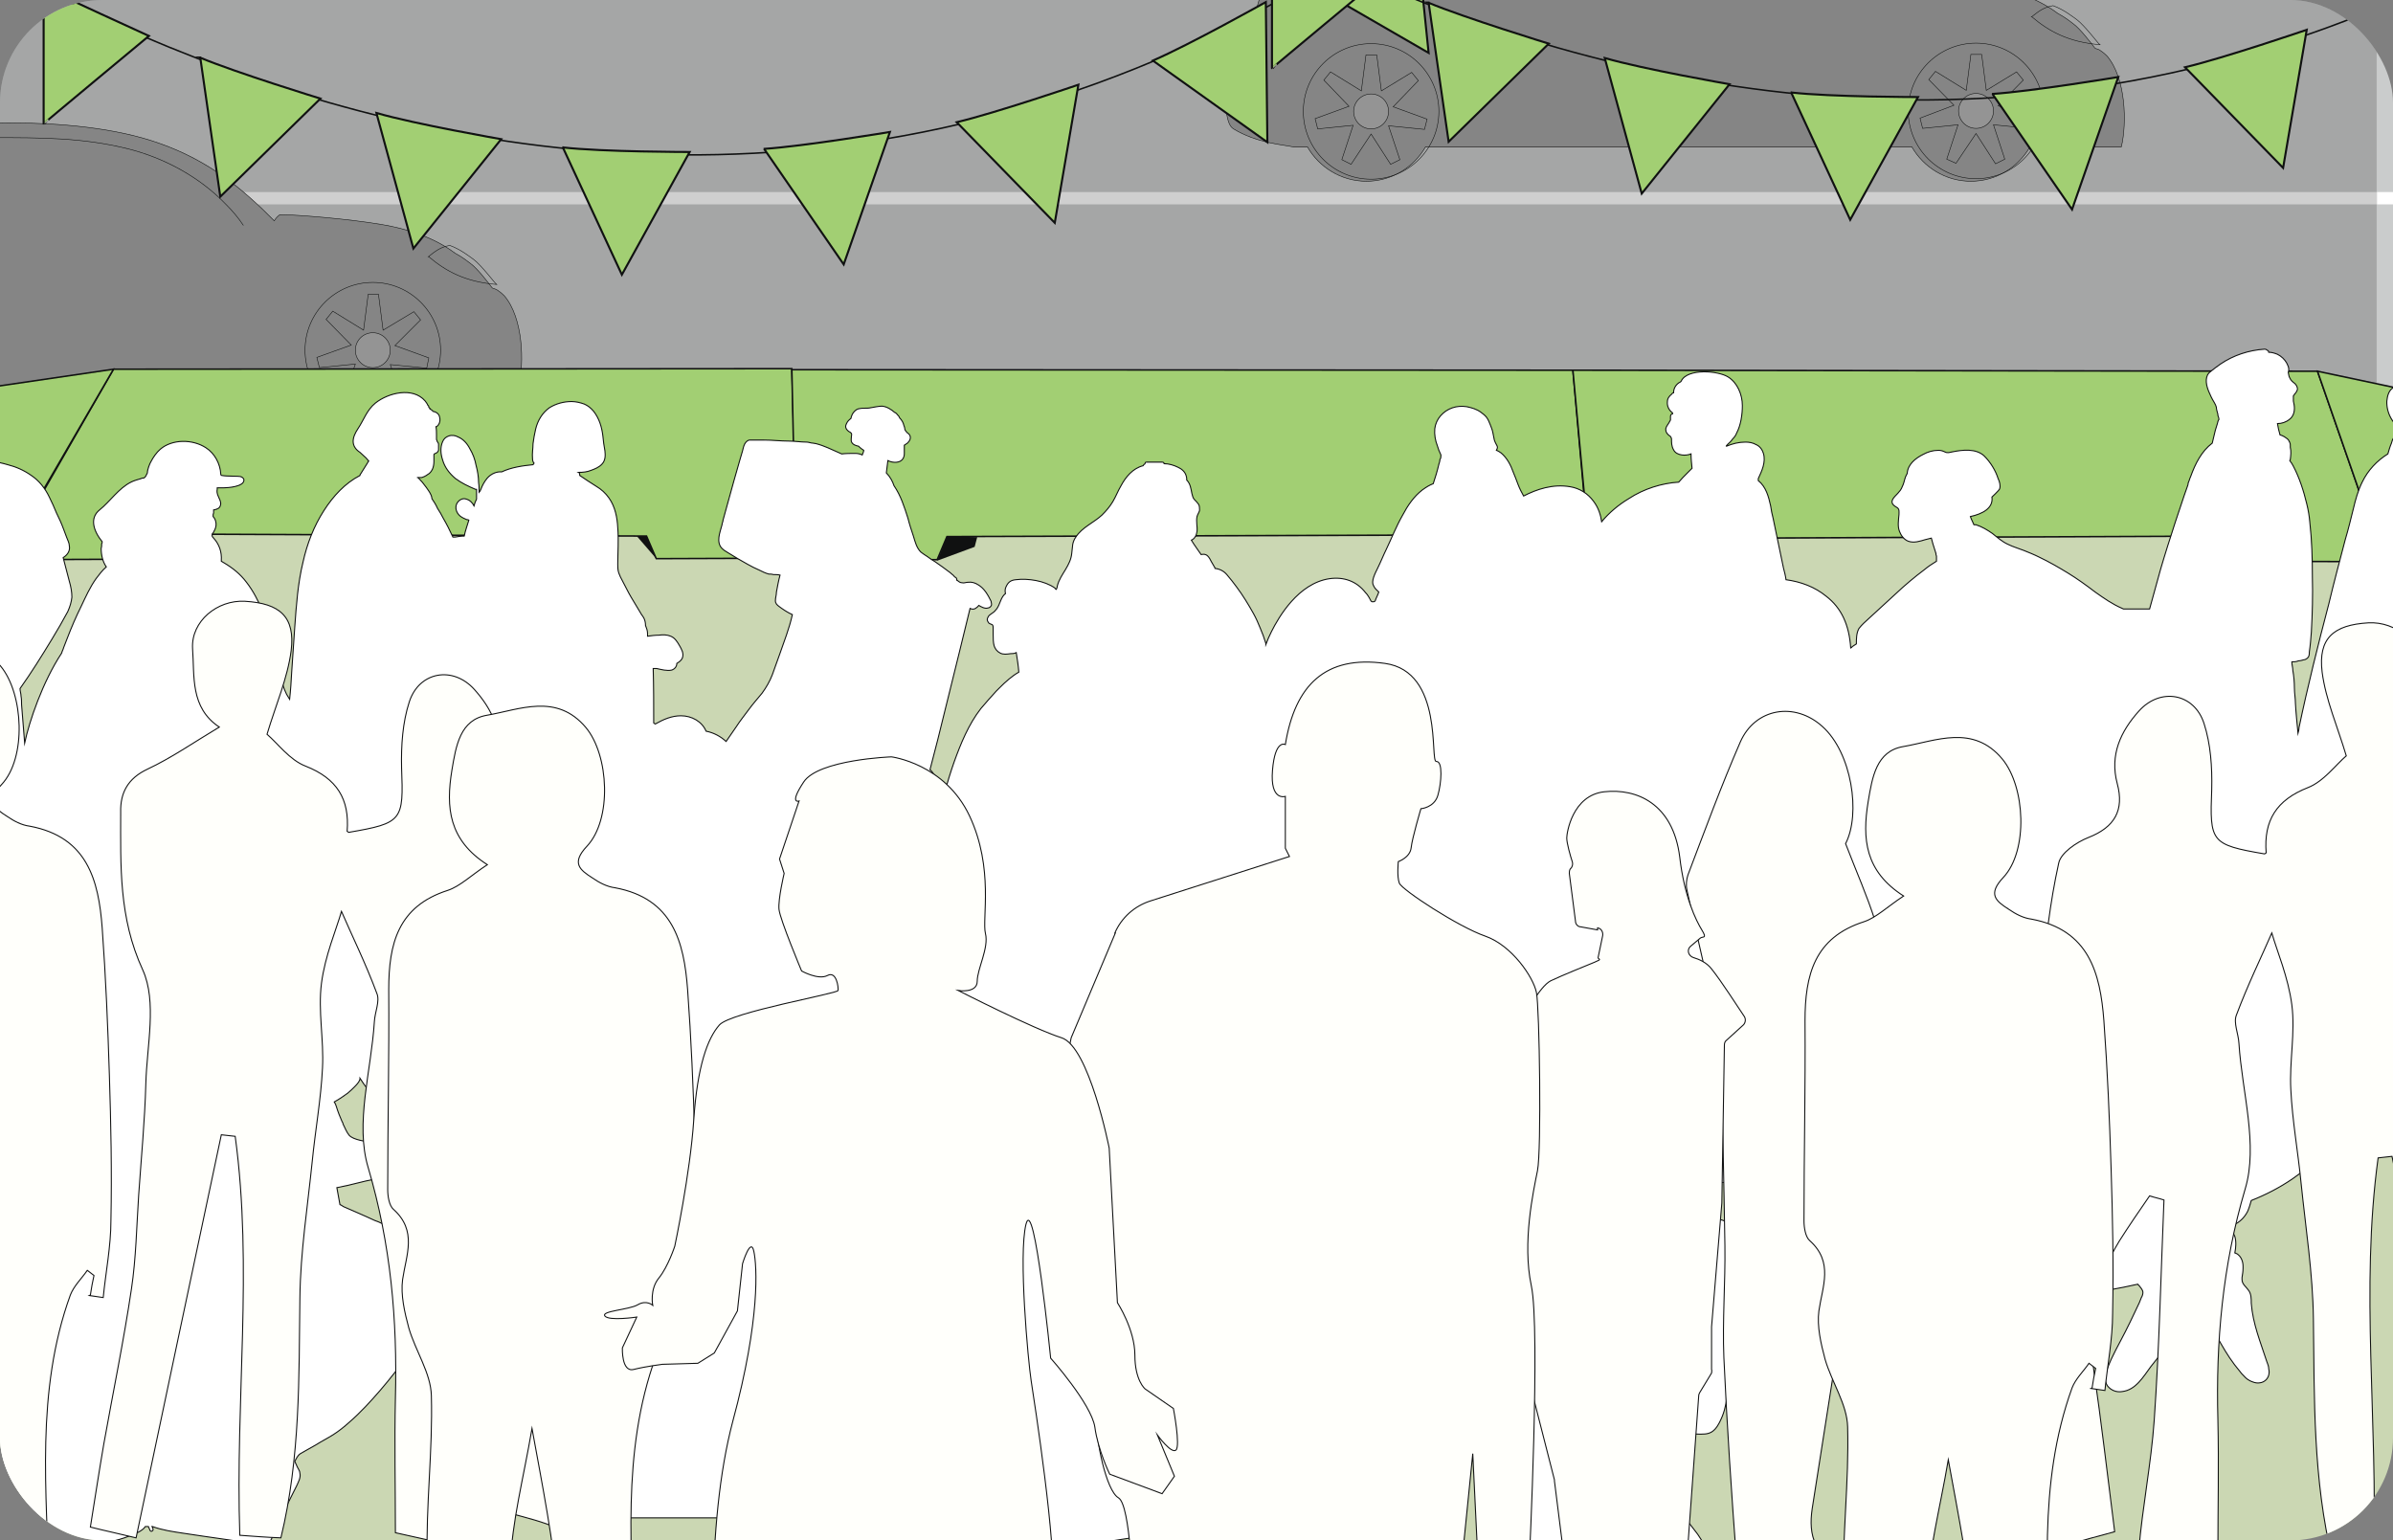 <?xml version="1.0" encoding="UTF-8"?> <svg xmlns="http://www.w3.org/2000/svg" width="466" height="300" viewBox="0 0 466 300" fill="none"><rect x="0" y="0" width="466" height="300" fill="#808080" stroke="none"/><g clip-path="url(#clip0_3678_9926)"><path d="M-25.4 317.3L-122.6 71.6L513.9 78.4L602.7 77.1L490.2 248.6L478.1 342.8L-25.4 317.3Z" fill="#CBD7B3" stroke="#0E0F0F" stroke-width="0.1" stroke-miterlimit="10"></path><path d="M-36.8 83.3H504.1L451.1 -15.4C84.1 -15.4 -39.9 -14.2 -39.9 -14.2L-36.8 83.3Z" fill="#CACCCC" stroke="#0C0C0C" stroke-width="0.2" stroke-miterlimit="10"></path><path d="M-63.8 38.6H501.8" stroke="white" stroke-width="2.4" stroke-miterlimit="10"></path><path d="M239.8 15.7C239.8 15 239.9 14.3 240 13.7C240.3 11.8 240.6 9.9 241 8.5C241.2 7.7 241.4 7.1 241.6 6.7C242.7 4.5 243.1 5.1 243.5 4.9C243.7 4.7 244 4.3 244.4 3C244.5 2.6 244.6 2.3 244.7 1.9V1.7C244.9 1 245.1 0.3 245.3 -0.4C245.3 -0.6 245.5 -0.9 245.5 -1.1C245.5 -1.1 245.5 -1.3 245.6 -1.4C245.6 -1.4 245.6 -1.4 245.6 -1.5C245.6 -1.5 245.6 -1.6 245.6 -1.7C245.6 -1.8 245.6 -1.9 245.7 -2C245.7 -2 245.7 -2 245.7 -2.1C245.7 -2.1 245.7 -2.2 245.7 -2.3C245.7 -2.3 245.7 -2.4 245.7 -2.5C245.7 -2.6 245.8 -2.8 245.9 -2.9C245.9 -2.9 245.9 -3 245.9 -3.1C245.9 -3.1 245.9 -3.1 245.9 -3.2C245.9 -3.2 245.9 -3.3 246 -3.4C246 -3.4 246 -3.4 246 -3.5C246.5 -4.3 247.2 -5.1 248 -5.5C248.4 -5.8 248.9 -5.9 249.4 -6C254.9 -7.1 260.3 -7.9 265.6 -8.2C271.8 -14.3 278.3 -19.2 289.2 -20.9C299.9 -22.7 326.2 -24.8 343.1 -18.8C352.8 -15.4 359.4 -9.9 365.5 -3.7C365.8 -4.2 366.2 -4.6 366.6 -4.9C369.7 -4.9 379.8 -4.1 386.3 -3C391.2 -2.2 396.6 -0.5 400.7 2.6C402.2 3.4 403.3 4.3 403.7 4.6C405.1 5.6 407.2 8.4 407.9 9.3C407.9 9.3 407.9 9.3 408 9.4L408.2 9.5C408.4 9.5 408.5 9.6 408.8 9.7C409.1 9.9 409.6 10.2 410.3 10.9C414 15.2 414.2 24 413.1 28.6H395.3C393 32.6 388.7 35.3 383.8 35.3C378.9 35.3 374.6 32.6 372.3 28.6H277.6C275.3 32.6 271 35.3 266.1 35.3C261.2 35.3 256.9 32.6 254.6 28.6H251.8C250 28.2 244.8 27.9 240.2 25.1C238.7 24.2 238.5 20.2 238.9 16.2L239.8 15.7Z" fill="#A2A3A3" stroke="#0E0F0F" stroke-width="0.1" stroke-miterlimit="10"></path><path d="M384.801 34.8C392.091 34.8 398.001 28.89 398.001 21.6C398.001 14.31 392.091 8.4 384.801 8.4C377.51 8.4 371.601 14.31 371.601 21.6C371.601 28.89 377.51 34.8 384.801 34.8Z" stroke="#0E0F0F" stroke-width="0.1" stroke-miterlimit="10"></path><path d="M373.9 23L380.5 20.5L375.6 15.5L376.9 13.9L382.9 17.6L383.8 10.6H385.9L386.8 17.6L392.7 14L394 15.6L389.1 20.6L395.7 23L395.2 25L388.2 24.3L390.4 31L388.6 31.9L384.8 26L380.9 31.8L379.1 31L381.3 24.3L374.4 25L373.9 23Z" stroke="#0E0F0F" stroke-width="0.1" stroke-miterlimit="10"></path><path d="M384.8 25C386.678 25 388.2 23.478 388.2 21.6C388.2 19.722 386.678 18.2 384.8 18.2C382.923 18.2 381.4 19.722 381.4 21.6C381.4 23.478 382.923 25 384.8 25Z" fill="#B5B5B5" stroke="#0E0F0F" stroke-width="0.1" stroke-miterlimit="10"></path><path d="M267.001 34.9C274.291 34.9 280.201 28.99 280.201 21.7C280.201 14.41 274.291 8.5 267.001 8.5C259.711 8.5 253.801 14.41 253.801 21.7C253.801 28.99 259.711 34.9 267.001 34.9Z" stroke="#0E0F0F" stroke-width="0.1" stroke-miterlimit="10"></path><path d="M256.101 23.1L262.701 20.7L257.801 15.6L259.101 14L265.101 17.7L266.001 10.7H268.101L269.001 17.7L274.901 14.1L276.201 15.7L271.301 20.8L277.901 23.2L277.401 25.2L270.401 24.5L272.601 31.1L270.801 32L267.001 26.1L263.101 32L261.301 31.1L263.501 24.4L256.601 25.1L256.101 23.1Z" stroke="#0E0F0F" stroke-width="0.1" stroke-miterlimit="10"></path><path d="M267.001 25.1C268.878 25.1 270.401 23.578 270.401 21.7C270.401 19.822 268.878 18.3 267.001 18.3C265.123 18.3 263.601 19.822 263.601 21.7C263.601 23.578 265.123 25.1 267.001 25.1Z" fill="#B5B5B5" stroke="#0E0F0F" stroke-width="0.1" stroke-miterlimit="10"></path><path d="M395.701 3.3C399.001 6.1 402.801 8.2 408.901 8.7C408.601 8.5 406.001 5 404.401 3.8C403.801 3.4 402.001 1.9 399.801 1.1C398.001 1.4 397.001 2.2 395.601 3.3H395.701Z" stroke="#0E0F0F" stroke-width="0.1" stroke-miterlimit="10"></path><path d="M-72.3 62.4C-72.3 61.7 -72.2 61 -72.1 60.4C-71.8 58.5 -71.5 56.6 -71.1 55.2C-70.9 54.4 -70.7 53.8 -70.5 53.4C-69.4 51.2 -69 51.8 -68.6 51.6C-68.4 51.4 -68.1 51 -67.7 49.7C-67.6 49.3 -67.5 49 -67.4 48.6V48.4C-67.2 47.7 -67 47 -66.8 46.3C-66.8 46.1 -66.6 45.8 -66.6 45.6C-66.6 45.6 -66.6 45.4 -66.5 45.3C-66.5 45.3 -66.5 45.3 -66.5 45.2C-66.5 45.2 -66.5 45.1 -66.5 45C-66.5 44.9 -66.5 44.8 -66.4 44.7C-66.4 44.7 -66.4 44.7 -66.4 44.6C-66.4 44.6 -66.4 44.5 -66.4 44.4C-66.4 44.4 -66.4 44.3 -66.4 44.2C-66.4 44.1 -66.3 43.9 -66.2 43.8C-66.2 43.8 -66.2 43.7 -66.2 43.6C-66.2 43.6 -66.2 43.6 -66.2 43.5C-66.2 43.5 -66.2 43.4 -66.1 43.3C-66.1 43.3 -66.1 43.3 -66.1 43.2C-65.6 42.4 -64.9 41.6 -64.1 41.2C-63.7 40.9 -63.2 40.8 -62.7 40.7C-57.2 39.6 -51.8 38.8 -46.5 38.5C-40.3 32.4 -33.8 27.5 -22.9 25.8C-12.2 24 14.1 21.9 31 27.9C40.7 31.3 47.3 36.8 53.4 43C53.7 42.5 54.1 42.1 54.5 41.8C57.6 41.8 67.7 42.6 74.2 43.7C79.1 44.5 84.5 46.2 88.6 49.3C90.1 50.1 91.2 51 91.6 51.3C93 52.3 95.1 55.1 95.8 56C95.8 56 95.8 56 95.9 56.1L96.1 56.2C96.3 56.2 96.4 56.3 96.7 56.4C97 56.6 97.5 56.9 98.2 57.6C101.9 61.9 102.1 70.7 101 75.3H83.2C80.9 79.3 76.6 82 71.7 82C66.8 82 62.5 79.3 60.2 75.3H-33.6C-35.9 79.3 -40.2 82 -45.1 82C-50 82 -54.3 79.3 -56.6 75.3H-59.4C-61.2 74.9 -66.4 74.6 -71 71.8C-72.5 70.9 -72.7 66.9 -72.3 62.9V62.4Z" fill="#A2A3A3" stroke="#0E0F0F" stroke-width="0.1" stroke-miterlimit="10"></path><path d="M72.6 81.4C79.891 81.4 85.8 75.49 85.8 68.2C85.8 60.91 79.891 55 72.6 55C65.31 55 59.4 60.91 59.4 68.2C59.4 75.49 65.31 81.4 72.6 81.4Z" stroke="#0E0F0F" stroke-width="0.1" stroke-miterlimit="10"></path><path d="M61.7 69.6L68.4 67.2L63.5 62.2L64.8 60.6L70.8 64.3L71.7 57.3H73.7L74.6 64.3L80.6 60.7L81.9 62.3L76.9 67.3L83.5 69.7L83.1 71.7L76 71L78.3 77.7L76.4 78.6L72.6 72.6L68.8 78.5L66.9 77.6L69.2 70.9L62.2 71.6L61.7 69.6Z" stroke="#0E0F0F" stroke-width="0.1" stroke-miterlimit="10"></path><path d="M72.6 71.6C74.478 71.6 76 70.078 76 68.2C76 66.322 74.478 64.8 72.6 64.8C70.722 64.8 69.2 66.322 69.2 68.2C69.2 70.078 70.722 71.6 72.6 71.6Z" fill="#B5B5B5" stroke="#0E0F0F" stroke-width="0.1" stroke-miterlimit="10"></path><path d="M47.4 43.9C46.4 42.4 45.3 41.1 44 39.8C38.9 34.5 32.1 30.8 25 29C16.2 26.8 8.2 26.8 -1.9 26.8C-8.7 26.8 -15.7 27 -22.2 29.1C-26.8 30.6 -31.1 33.4 -33.9 37.3C-35.1 38.9 -35.9 40.7 -36.5 42.7" stroke="#0E0F0F" stroke-width="0.1" stroke-miterlimit="10"></path><path d="M83.5 50C86.8 52.8 90.6 54.9 96.7 55.4C96.4 55.2 93.8 51.7 92.2 50.5C91.6 50.1 89.8 48.6 87.6 47.8C85.8 48.1 84.8 48.9 83.4 50H83.5Z" stroke="#0E0F0F" stroke-width="0.1" stroke-miterlimit="10"></path><path opacity="0.2" d="M462.9 -39.3H-21.2V97.9H462.9V-39.3Z" fill="#101111" stroke="white" stroke-width="0.2" stroke-miterlimit="10"></path><path d="M0.8 109L22.1 71.9L154.2 71.8L155.3 108.7L127.8 108.8L125.9 104.4L30.9 104L28 108.9L0.8 109Z" fill="#A2CF73" stroke="#101111" stroke-width="0.3" stroke-miterlimit="10"></path><path d="M309.6 109.1L306.3 72.1L154.2 72L155 108.9L182.5 109L184.4 104.5L279.5 104.2L282.3 109L309.6 109.1Z" fill="#A2CF73" stroke="#101111" stroke-width="0.3" stroke-miterlimit="10"></path><path d="M464.2 109.4L451.3 72.3L306.3 72.1L309.7 109.1L337.2 109.2L339.1 104.8L434.1 104.4L437 109.3L464.2 109.4Z" fill="#A2CF73" stroke="#101111" stroke-width="0.3" stroke-miterlimit="10"></path><path d="M451.3 72.3L472.1 76.7L506.7 99.3L507.9 109.1L464.2 109.4L451.3 72.3Z" fill="#A2CF73" stroke="#101111" stroke-width="0.3" stroke-miterlimit="10"></path><path d="M22.1 71.9L-7.2 76.2L-41.8 98.8L-43 108.6L0.6 108.9L22.1 71.9Z" fill="#A2CF73" stroke="#101111" stroke-width="0.3" stroke-miterlimit="10"></path><path d="M28 108.9L35.3 106.2L35.8 104.1L30.9 104L28 108.9Z" fill="#101111"></path><path d="M182.5 109.2L189.8 106.5L190.3 104.6L184.4 104.5L182.5 109.2Z" fill="#101111"></path><path d="M337.1 109.3L340.1 106.1L340.9 104.7H339L337.1 109.3Z" fill="#101111"></path><path d="M437 109.4L429.5 107.1L428.1 104.4H434L437 109.4Z" fill="#101111"></path><path d="M124 104.4H125.9L127.8 108.8" fill="#101111"></path><path d="M282.3 109L275.8 106.4L275.4 104.3L279.5 104.2L282.3 109Z" fill="#101111"></path><path d="M621.6 272.9C621 268.1 620.3 263.2 619.7 258.4C619.4 256 619 253.6 618.7 251.1C618.4 248.7 618.2 246.2 617.5 243.9C617.2 242.8 616.7 241.7 616.2 240.6C615.9 239.9 615.7 239.3 615.5 239.3C615.4 239.1 615.2 238.9 615.1 238.6C613.4 236 611.2 233.6 608.9 232C608.6 231.8 608.4 231.6 608.1 231.4C608.1 231.1 608.1 230.9 608.1 230.7C608 230.2 607.4 229.8 607.1 229.5C606.7 229.1 606.2 228.7 605.7 228.5C605.1 228.2 604.3 228.3 603.6 228.2C603.2 227.9 602.9 227.6 602.6 227.3C602.6 225.4 602.5 223.5 602.3 221.6C602.3 221.1 602.3 220.5 602.3 220C603.5 220.2 604.8 220 606 219.6C608.3 218.8 609.8 217.3 610.6 215C611.5 212.3 611.1 209.3 609.9 206.7C609.2 205.3 608.3 204.1 607.3 203C606.7 202.4 606.1 201.9 605.6 201.2C605.1 200.6 604.7 199.9 604.3 199.2C603.7 198.2 603.4 197.1 603.1 196C603 195 602.9 193.9 602.7 192.9C602.7 192.4 602.6 191.9 602.5 191.4C602.5 191.1 602.4 190.7 602.3 190.4C602.9 188.5 603.4 186.6 603.9 184.7C604.9 181.1 605.7 177.5 606.5 173.9C606.7 174.1 607 174.1 607.3 174.1C607.5 174.1 607.7 174.1 607.8 174.1C607.9 174.1 608.1 174.1 608.2 174.1C608 175.2 607.9 176.3 607.8 177.4C607.8 178.6 608 179.8 607.8 181C607.6 182.2 607.2 183.3 606.7 184.4C606.5 184.9 606.3 185.4 606.4 185.9C606.5 186.3 606.9 186.6 607.3 186.7C607.9 186.9 608.4 186.7 608.8 186.4C608.6 187 608.5 187.7 609 188.1C609.3 188.4 609.8 188.5 610.2 188.3C610.7 188.2 611 187.8 611.3 187.4C611.4 187.2 611.6 187 611.7 186.8C611.7 187.1 611.7 187.3 611.6 187.6C611.6 188.3 611.8 189.1 612.5 189.5C613.2 189.8 613.8 189.3 614.1 188.8C614.1 188.7 614.2 188.6 614.3 188.5C614.7 188.8 615.3 188.8 615.7 188.5C616.2 188.4 616.6 188.1 616.8 187.5C617 186.9 617 186.2 617.1 185.6C617.1 185 617.1 184.4 617.2 183.8C617.6 184 618.1 183.8 618.4 183.6C619.1 183.1 619.1 182.2 619.1 181.4C619.1 180.4 618.9 179.4 618.6 178.4C618.3 177.4 618.1 176.4 617.8 175.4C617.5 174.3 617.2 173.2 616.8 172.1C617 172.1 617.3 171.9 617.5 171.8C618.1 171.5 618.8 171.1 619.2 170.5C619.4 170.3 619.4 170 619.4 169.7C619.5 168.5 619.5 167.3 619.5 166.1C619.5 164.1 619.5 162.1 619.5 160.2C619.5 157.7 619.5 155.3 619.4 152.8C619.4 150.2 619.3 147.5 619.2 144.9C619.2 142.4 619 140 618.9 137.5C618.8 135.1 618.7 132.8 618.5 130.4C618.3 128.6 618.1 126.9 617.5 125.2C617 123.7 616.1 122.4 615 121.2C612.9 119 610 117.6 607.3 116.3C606.6 116 606 115.7 605.3 115.4C605.1 115.4 605 115.4 604.9 115.5C604.7 115.3 604.5 115.1 604.3 115C604.3 115 604.3 115 604.2 115C604.4 113.5 604.6 112.1 604.9 110.6C605.1 110.5 605.2 110.4 605.3 110.2C605.5 110 605.7 109.8 605.9 109.5C605.9 109.5 605.9 109.5 606 109.5C606.7 109.5 607.5 109.2 607.9 108.6C608.4 108 608.5 107.3 608.4 106.5C608.8 106.3 609 105.9 609.1 105.5C609.3 104.9 609.3 104.2 609.1 103.5C609.4 103.5 609.8 103.5 610.1 103.5C611.1 103.5 613.6 103.5 612.7 101.4C612.4 100.5 610.1 99.9 609.1 99.7C609.1 99.7 609 99.7 608.9 99.5C608.4 97.3 606.4 95.4 604 95.1C601.2 94.7 598.3 96 597.5 98.6C597.5 98.9 597.3 99.1 597.3 99.4C596.6 99.8 595.8 100.2 595.4 100.9C594.9 101.6 594.8 102.6 595.4 103.3C595.4 103.3 595.4 103.3 595.5 103.4C595.1 103.9 594.9 104.6 595.2 105.2C595.3 105.5 595.6 105.7 595.8 105.9C596.2 106.1 596.5 106.1 596.9 106C596.9 106 596.9 106 597 106C597 107.2 597.2 108.3 597.8 109.3C597.5 110.7 597.2 112.1 596.8 113.4C596.6 113.4 596.4 113.5 596.2 113.6C596 113.6 595.7 113.8 595.5 113.8C595.5 113.8 595.5 113.7 595.3 113.7H595.1C595.1 113.7 595.1 113.7 595 113.7C594.3 113.8 593.6 114 592.9 114.2C592.9 113.8 592.9 113.5 592.9 113.1C592.9 110 592.7 107 592.5 103.9C592.5 102.8 592.3 101.7 592.2 100.6C593 97.7 593.6 94.7 593.8 91.7C593.9 90 594.1 87.8 592.8 86.5C592.7 86.4 592.6 86.3 592.4 86.2C592.4 85.9 592.4 85.6 592.4 85.3C592.4 84.9 592.3 84.5 592.1 84.2C591.9 83.9 591.6 83.7 591.3 83.5C590.6 83.1 589.9 82.8 589.2 83.1C588.8 83.3 588.4 83.5 588 83.8C588 83.7 587.8 83.6 587.7 83.5C587.5 83.2 587.2 83 587 82.6C586.8 82.3 586.8 81.9 586.7 81.5C586.7 81.4 586.7 81.2 586.7 81.1C587.1 81.1 587.6 80.9 588 80.8C588.1 80.8 588.3 80.8 588.4 80.8C588.8 80.8 589.1 81 589.5 81.1C589.7 81.1 589.9 81.2 590.1 81.2C591.4 81.3 592.8 80.7 593.7 79.8C594.2 79.4 594.5 78.8 594.5 78.1C594.5 77.4 594.3 76.8 593.9 76.2C593.2 75.2 592.1 74.6 590.9 74.2C589.8 73.8 588.8 73.4 588.2 72.3C587.6 71.2 587.8 69.8 586.7 68.9C586.3 68.5 585.8 68.3 585.3 68.1C584.7 67.9 584.1 67.7 583.6 67.6C582.9 67.4 582.2 67.3 581.5 67.3C580.8 67.3 580.1 67.3 579.4 67.5C578 68 576.9 69.1 576.2 70.4C576 70.7 576 71.1 576.2 71.3C576.4 71.5 576.8 71.7 577.1 71.8C577.1 72 577 72.3 576.9 72.5C576.9 72.7 576.6 72.9 576.5 73.1C576.2 73.5 575.9 73.9 576 74.4C576 74.6 576.2 74.8 576.3 74.9C576.4 75 576.8 75.2 576.8 75.4C576.8 75.5 576.8 75.7 576.8 75.8C576.8 75.9 576.8 76.1 576.8 76.2C576.8 76.5 576.8 76.8 576.8 77.1C576.8 77.6 576.8 78.1 577.1 78.5C577.4 78.8 577.8 79 578.1 79C578.6 79 579.2 79 579.8 79V79.6C579.7 79.6 579.5 79.6 579.4 79.7C578.7 80 578.7 80.8 578.6 81.4C578.6 81.7 578.6 81.9 578.5 82.2C577.6 82.2 576.7 82.4 576 82.9C575.2 83.4 574.6 84 574 84.7C574 84.7 574 84.7 573.9 84.7C573.9 84.7 573.7 84.7 573.6 84.7C573.6 84.7 573.5 84.7 573.4 84.8C573.4 84.8 573.2 84.9 573.1 85C573.1 85 573.1 85 573.1 85.1C572.8 85.3 572.6 85.6 572.4 85.9C572.2 86.1 572 86.4 571.9 86.6C571.8 86.8 571.7 86.9 571.8 87.1C570.6 87.6 569.9 88.9 569.3 90.1C568.7 91.5 568 92.9 567.5 94.3C567.1 94.3 566.6 94.1 566.2 94.1C566.2 94.1 566.2 94.1 566.1 94.1C565.2 93 563.7 92.7 562.4 92.7C561 92.7 559.5 93.1 558.5 94.3C558.1 94.8 557.8 95.4 557.4 95.9C557.1 96.5 556.8 97.1 556.2 97.5C555.9 97.7 555.6 97.8 555.3 97.7C554.9 97.7 554.6 97.6 554.2 97.7C553.6 97.9 553.4 98.6 553.3 99.1C553.3 100.1 553.6 101.1 554.3 101.7C553.6 102.7 554 104.2 554.7 105.1C555.6 106.1 557 106.5 558.3 106.3C558 108 557.8 109.6 557.6 111.3C555 111.7 552.4 112.3 549.9 112.9C549.2 113.1 548.6 113.2 548 113.4C547.2 113.6 546.5 113.9 545.7 114.2C544.7 114.7 543.8 115.2 542.9 115.9C542.2 116.4 541.6 116.9 541.1 117.6C540.6 118.2 540.2 118.9 539.8 119.6C539.6 120 539.4 120.4 539.2 120.8C539 118.9 539 117 538.9 115.2C538.9 114.1 538.9 112.9 538.9 111.8C539.3 111.6 539.6 111.3 539.8 110.9C540.1 110.4 540.2 109.8 540.1 109.2C540.1 108.5 539.9 107.7 539.8 107C539.5 104.6 538.9 102.2 538.3 99.9C538.1 99.3 538 98.7 537.8 98.1C537.8 97.8 537.6 97.5 537.6 97.3C536.6 94.1 535.5 90.9 534.1 87.9C532.7 84.8 530.8 82 528.1 79.9C526.9 79 525.4 78 523.7 78.1C523.2 77.2 522.7 76.4 522.2 75.5C522.5 75.1 522.8 74.5 523.1 73.7C523.8 71.9 523.8 70.2 523.1 68.8C523 68.5 522.8 68.3 522.5 68C522 67.6 521.5 67.3 521 67.1C520 66.6 519 66.3 518 66.2C517 66.1 516.2 66.2 515.5 66.5C514.3 67 513.7 67.7 513.9 68.6C513.9 68.6 513.9 68.7 513.9 68.8C513.4 69.2 513.1 69.7 512.9 70.3C512.9 70.6 512.8 70.9 512.6 71.3C512.5 71.6 512.3 71.9 512 72.2C511.6 72.6 511.1 73.1 511.1 73.7C511.1 74 511.1 74.2 511.4 74.4C511.5 74.4 511.7 74.5 511.7 74.6C511.8 74.7 511.7 75 511.7 75.1C511.7 75.8 511.5 76.6 511.7 77.3C511.8 77.9 512.2 78.5 512.7 78.8C513.7 79.5 515.1 79.3 516.2 78.8C516.4 79.4 516.6 79.9 516.9 80.4C516.2 81.1 515.7 82 515.4 83C514.5 83.4 513.7 83.8 513.1 84.6C512.1 85.9 511.9 87.6 511.3 89.1C511.3 89.1 511.3 89.1 511.2 89.1C510.8 89.3 510.5 89.8 510.3 90.1C510 90.5 509.7 91 509.4 91.4C508.2 93.1 507.2 95 506.3 96.9C505.4 98.7 504.8 100.6 505.2 102.6C505.6 104.1 506.7 105.4 508.2 105.7C508.2 105.8 508.1 106 508.1 106.2C508.1 106.2 508.1 106.3 508.1 106.4C507.8 106.4 507.5 106.6 507.2 106.8C506.8 107 506.3 107 505.8 107.1C505 107.1 504.2 107.3 503.4 107.7C502 108.4 500.9 109.5 500.2 110.9C500 111.3 499.8 111.7 499.6 112.1C499.5 112.5 499.4 112.9 499.6 113.2C499 113.7 498.9 114.5 499.3 115.2C499.8 116.3 501.1 116.3 502.1 116C502.7 115.8 503.2 115.8 503.8 115.7C503.9 125.1 504 135.2 504 145.4C503.2 146.3 502.5 147.2 501.7 148.2C500.1 150.2 498.4 152.1 496.7 154C496.7 153.5 496.7 152.9 496.6 152.4C496.5 151.6 496.3 150.9 496.1 150.2C496.9 149 496.6 147.6 496 146.4C495.6 145.7 495.2 145.1 494.7 144.5C494.2 143.9 493.7 143.4 493.2 142.8C493.9 142.4 494.7 141.9 494.7 141C494.7 140.3 494.5 139.4 494.4 138.7C494.2 137.1 493.9 135.6 493.7 134C493.1 130.4 492.5 126.8 491.9 123.3C490.6 116.3 489.3 109.2 487.3 102.3C486.9 101 486.5 99.7 486.1 98.4C485.5 96.8 484.7 95.3 483.6 94C482.3 92.5 480.7 91.3 479.1 90.3C478.8 90.1 478.5 89.9 478.2 89.7C478.2 89.7 478.2 89.7 478.2 89.6C478 88.5 477.4 87.5 476.6 86.8C476.5 86.7 476.3 86.6 476.2 86.5C476.2 86.3 476.4 86.5 476.5 86.5C476.7 86.5 476.9 86.5 477.2 86.6C477.6 86.6 477.9 86.6 478.3 86.6C479 86.6 479.6 86.2 480 85.6C480.4 85 480.5 84.2 480.7 83.5C480.7 83.3 480.7 83.1 480.8 82.9C480.8 82.7 480.9 82.6 481.1 82.5C481.3 82.3 481.5 82 481.6 81.7C481.9 81 481.6 80.2 481.5 79.4C482.6 78.8 483.5 78 483.7 76.6C483.8 75.3 483.2 74.2 482.2 73.5C482.9 71.4 481.7 69.2 479.6 68.5C477.3 67.7 475.1 68.7 473.5 70.3C471.9 69.4 470.3 69.1 468.8 70.5C467.5 71.7 466.9 73.5 467.1 75.2C466.8 75.2 466.5 75.2 466.3 75.4C465.2 75.8 464.9 77.1 464.8 78.1C464.7 80.5 466 82.7 468 83.9C468 83.9 468.2 83.9 468.3 83.9C468.3 83.9 468.2 83.9 468.1 83.9C467.6 83.9 467 84 466.6 84.5C466.4 84.7 466.3 85.1 466.1 85.3C465.9 85.6 465.8 85.9 465.7 86.3C465.4 87 465.2 87.7 465 88.4C462.9 89.7 461.1 91.6 460 93.9C459.2 95.5 458.7 97.3 458.3 99C457.8 101 457.3 103.1 456.7 105.1C455.6 109.3 454.5 113.4 453.5 117.6C451.4 125.6 449.4 133.6 447.7 141.7C447.7 142.1 447.6 142.4 447.5 142.8C447.3 140.7 447.1 138.8 447 137C447 136 446.8 135 446.8 134C446.8 132.9 446.7 131.7 446.5 130.6C446.5 130 446.3 129.5 446.3 128.9C446.7 128.9 447.1 128.9 447.6 128.7C447.9 128.7 448.3 128.6 448.6 128.5C448.9 128.5 449.2 128.3 449.4 128.1C449.7 127.8 449.7 127.4 449.7 127C449.9 125.7 450 124.4 450.1 123.1C450.3 119.5 450.4 115.9 450.3 112.3C450.3 108.8 450.2 105.2 449.8 101.7C449.7 100.5 449.5 99.3 449.2 98.1C448.6 95.6 447.8 93.1 446.6 90.8C446.4 90.4 446.2 90.1 445.9 89.7C445.9 89.7 445.9 89.7 446 89.5C446.1 88.7 446.2 87.9 446 87.1C446 87.1 446 86.9 446 86.8C446 86.6 446 86.4 445.9 86.2C445.9 86.2 445.9 86.1 445.8 86C445.7 85.7 445.5 85.5 445.2 85.3C444.8 85 444.4 84.8 444 84.7C443.8 84 443.6 83.2 443.5 82.5C444.3 82.5 445.2 82.2 445.8 81.7C446.5 81.2 446.8 80.4 446.8 79.5C446.8 79 446.7 78.6 446.6 78.1C446.6 77.9 446.6 77.6 446.6 77.4C446.6 77.3 446.6 77.2 446.6 77.1C446.6 77.1 446.8 76.9 446.8 76.8C447.1 76.5 447.3 76.2 447.4 75.8C447.4 75.4 447.2 75 446.9 74.7C446.5 74.4 446.1 74.1 445.9 73.6C445.7 73.3 445.7 72.9 445.6 72.5C445.7 72.3 445.7 72.1 445.7 71.9C445.7 71.5 445.5 71.1 445.3 70.7C444.9 70 444.3 69.4 443.5 69C443 68.8 442.4 68.6 441.8 68.6C441.8 68.4 441.7 68.3 441.5 68.2C441.4 68.1 441.2 68 441 68C437.9 68.2 434.9 69.2 432.4 70.9C431.7 71.4 431 71.9 430.3 72.5C430.3 72.5 430.2 72.6 430.1 72.7C429.3 73.7 429.7 75.2 430.1 76.2C430.4 76.9 430.7 77.6 431.2 78.4C431.4 78.7 431.5 79 431.6 79.3C431.6 79.8 431.8 80.2 431.9 80.7V80.9C432 81.2 432.1 81.4 432.1 81.7C431.9 81.9 431.9 82.2 431.8 82.5C431.7 82.9 431.5 83.4 431.4 83.8C431.2 84.6 431 85.5 430.8 86.3C428.7 87.9 427.5 90.3 426.6 92.8C426.4 93.2 426.3 93.7 426.1 94.1C426.1 94.1 426.1 94.1 426.1 94.2C426.1 94.4 426 94.6 425.9 94.9C425.1 97.1 424.4 99.4 423.6 101.7C422.6 104.8 421.6 107.9 420.7 111C420 113.5 419.3 116 418.6 118.6C416.9 118.6 415.2 118.6 413.5 118.6C413.5 118.6 413.5 118.6 413.3 118.5C411.4 117.7 409.7 116.5 408 115.3C406.3 114 404.5 112.7 402.7 111.6C400.9 110.5 399 109.4 397.1 108.5C396.1 108 395.1 107.6 394.1 107.2C393.1 106.8 392 106.5 391 106C389.9 105.5 389 104.7 388 103.9C387 103.2 386 102.6 384.8 102.2C384.7 102.2 384.6 102.2 384.5 102.2C384.5 102.2 384.5 102.2 384.4 102.2C384.2 101.7 383.9 101.2 383.7 100.6C386 100.1 388.2 99 387.9 96.8C387.9 96.8 389.3 95.5 389.4 95.2C389.6 94.6 389.4 93.8 389.1 93.2C388.6 91.6 387.6 90 386.4 88.8C384.8 87.3 382.2 87.6 380.2 88C379.6 88.1 379.3 88.3 378.7 88C378.3 87.8 377.9 87.7 377.5 87.7C376.4 87.7 375.4 88 374.5 88.5C372.9 89.3 371.5 90.5 371.4 92.2C371.3 92.4 371.2 92.6 371.1 92.8C370.9 93.3 370.8 93.9 370.6 94.4C370.4 94.9 370.2 95.4 369.8 95.8C369.3 96.5 368 97.3 368.6 98.2C368.8 98.5 369.2 98.7 369.5 98.9C369.9 99.2 369.8 99.7 369.8 100.2C369.7 101.3 369.5 102.5 369.9 103.5C370.2 104.3 370.8 105.1 371.6 105.4C372.7 105.8 373.9 105.4 374.9 105.1C375.3 105 375.7 104.9 376.1 104.8C376.2 105.2 376.3 105.6 376.4 105.9C376.6 106.5 376.8 107.2 377 107.8C377 108 377 108.1 377.1 108.3C377.1 108.6 377.1 109 377.1 109.3C376.3 109.8 375.5 110.3 374.8 110.9C372.8 112.4 370.9 114 369.1 115.7C367.5 117.2 365.8 118.7 364.2 120.2C363.8 120.6 363.3 121 362.9 121.4C362.6 121.7 362.3 122 362 122.4C361.5 123.3 361.5 124.4 361.5 125.4C361.3 125.5 361.1 125.7 360.9 125.8C360.7 125.9 360.6 126.1 360.4 126.2C360.1 121.7 358.6 118.4 355.6 116.1C353.4 114.3 350.7 113.3 347.8 112.9C347.7 112.1 347.5 111.4 347.3 110.6C346.6 107.4 346 104.2 345.3 101C345.1 100.2 344.9 99.3 344.8 98.5C344.4 96.7 343.9 94.8 342.4 93.6C342.4 93.6 342.4 93.5 342.4 93.4C342.4 93.4 342.4 93.3 342.4 93.2C343.1 91.7 343.9 90 343.4 88.3C343.2 87.6 342.7 86.9 342 86.6C341.3 86.2 340.6 86.1 339.9 86.1C338.6 86.1 337.4 86.4 336.2 86.9C335.9 87 336.9 86.1 336.8 86.2C337 86 337.2 85.8 337.4 85.5C337.8 85.1 338 84.8 338.2 84.3C339 82.8 339.3 80.7 339.3 79C339.3 76.8 338.3 74.5 336.5 73.4C334.6 72.2 328.6 71.7 327.4 74.2C327.4 74.2 327.3 74.4 327.2 74.4C326.4 74.8 325.9 75.6 325.9 76.5C325.7 76.5 325.6 76.7 325.5 76.8C325.1 77.1 324.7 77.6 324.7 78.2C324.6 79.1 325 79.9 325.7 80.4V80.6C325.5 80.6 325.3 80.8 325.3 81.1C325.3 81.2 325.3 81.4 325.3 81.5C325.3 81.5 325.3 81.7 325.3 81.8C325.1 82.2 324.9 82.5 324.7 82.8C324.5 83.1 324.3 83.5 324.4 83.8C324.4 84.1 324.6 84.4 324.9 84.7C325 84.8 325.2 84.9 325.3 85C325.4 85.2 325.5 85.3 325.5 85.5C325.5 86.2 325.5 86.9 325.9 87.6C326.2 88.2 326.8 88.5 327.5 88.6C328.1 88.7 328.8 88.6 329.3 88.4C329.3 89.3 329.4 90.3 329.5 91.2C329.2 91.5 328.9 91.8 328.6 92.1C328 92.7 327.4 93.3 326.9 93.9C323.6 94.1 320.1 95.2 317.2 97.1C315.2 98.3 313.4 99.8 311.9 101.6C311.7 100.3 311.3 98.9 310.3 97.6C309.2 96.1 307.6 95.1 305.8 94.8C302.4 94.2 299.2 95.3 296.7 96.6C296.3 95.9 295.9 95.1 295.6 94.3C295.3 93.5 295 92.7 294.7 92C294.2 90.6 293.5 89.2 292.3 88.2C292 88 291.7 87.8 291.4 87.7C291.5 87.5 291.6 87.3 291.6 87.1C291.6 86.9 291.4 86.6 291.3 86.4C291.2 86.2 291.1 86 291 85.7C290.9 85.2 290.8 84.7 290.7 84.2C290.6 83.7 290.4 83.2 290.2 82.7C290 82.2 289.8 81.7 289.5 81.3C289.2 80.9 288.8 80.6 288.4 80.3C287.6 79.7 286.6 79.4 285.6 79.2C283.7 78.9 281.8 79.5 280.5 81C279.9 81.7 279.5 82.6 279.4 83.5C279.3 84.6 279.5 85.8 279.9 86.8C280 87.1 280.1 87.4 280.2 87.7C280.3 88 280.5 88.3 280.6 88.6C280.6 88.9 280.6 89.3 280.4 89.5C280.4 89.8 280.3 90.1 280.2 90.4C279.9 91.7 279.5 93 279.1 94.2C278.3 94.5 277.7 94.9 277 95.4C275.3 96.7 274.1 98.5 273.1 100.4C271.9 102.5 271 104.8 270 106.9C269.4 108.1 268.9 109.4 268.3 110.6C268 111.2 267.7 111.8 267.5 112.4C267.3 113 267.2 113.6 267.5 114.1C267.7 114.6 268.1 114.9 268.5 115.3C268.3 115.9 268 116.4 267.8 117C267.7 117.2 267.5 117.2 267.3 117.2C267.1 117.2 267 117.1 266.9 116.9C266.6 116.3 266.3 115.8 265.9 115.4C264.2 113.2 261.7 112.3 258.9 112.7C252.8 113.6 249 120.2 247.6 123C247.2 123.8 246.8 124.7 246.5 125.5C246.5 125.5 246.5 125.4 246.5 125.3C246.2 124.3 245.8 123.2 245.4 122.3C245 121.3 244.6 120.4 244.1 119.5C243.1 117.7 242 115.9 240.8 114.3C240.2 113.5 239.6 112.7 238.9 111.9C238.3 111.2 237.5 110.8 236.6 110.7C236.6 110.7 236.6 110.7 236.6 110.6L235.9 109.4C235.7 109 235.5 108.6 235.2 108.3C234.8 107.9 234.4 107.9 233.9 108C233.3 107.1 232.6 106.2 232 105.2C232.7 104.9 233 104.2 233.1 103.5C233.2 102.6 232.9 101.6 233.1 100.6C233.2 100.2 233.5 99.8 233.6 99.4C233.6 99 233.6 98.5 233.4 98.2C233.2 97.9 232.9 97.6 232.6 97.3C232.3 97 232.2 96.5 232.1 96.1C231.9 95.1 231.8 94.2 231.1 93.5C231.1 93.2 231.1 93 231 92.7C230.8 91.9 230.1 91.3 229.4 91C228.6 90.6 227.6 90.3 226.7 90.3C226.7 90.1 226.5 90 226.3 90C225.4 90 224.5 90 223.5 90H223.3C223.2 90 223 90 223 90.2C223 90.2 223 90.3 222.9 90.4C222.8 90.4 222.7 90.5 222.6 90.7C220.6 91.2 219.2 92.9 218.3 94.6C217.7 95.6 217.3 96.7 216.7 97.7C216.1 98.7 215.4 99.5 214.6 100.3C213 101.8 210.7 102.7 209.5 104.6C209.2 105 209 105.5 208.9 106C208.8 106.6 208.8 107.2 208.7 107.8C208.6 108.9 208.1 109.9 207.5 110.9C206.9 111.9 206.2 112.9 205.9 114.1C205.9 114.3 205.8 114.6 205.7 114.8C205.6 114.8 205.5 114.6 205.4 114.5C203.4 113.1 200.2 112.6 197.8 112.9C196.8 113 196.3 113.4 195.9 114.3C195.7 114.7 195.7 115.2 195.8 115.6C195.4 115.9 195.1 116.4 194.9 116.9C194.6 117.6 194.4 118.3 193.9 118.8C193.7 119.1 193.4 119.3 193.1 119.5C192.8 119.7 192.5 119.9 192.4 120.2C192.2 120.5 192.2 120.8 192.4 121.1C192.5 121.4 192.8 121.5 193.1 121.6C193.4 121.7 193.4 122 193.4 122.3C193.4 122.7 193.4 123.1 193.4 123.5C193.4 124.3 193.4 125.1 193.6 125.8C193.8 126.4 194.2 126.9 194.8 127.2C195.4 127.5 196.1 127.4 196.8 127.3C197.2 127.3 197.5 127.3 197.9 127.1C198.1 128.4 198.3 129.6 198.4 130.9C197 131.7 195.8 132.8 194.7 133.9C194.5 134.1 194.2 134.4 194 134.6C193 135.7 192 136.8 191 138C188.6 141.1 187.1 144.8 185.8 148.4C185.1 150.4 184.5 152.3 184 154.3C183.4 153.2 182.7 152.1 182 151C181.7 150.6 181.5 150.2 181.1 149.9C181.6 148 182.1 146 182.6 144.1C184 138.4 185.4 132.7 186.8 127.1C187.5 124.2 188.2 121.4 188.9 118.5C189.3 118.7 189.8 118.7 190.2 118.3C190.4 118.2 190.5 118 190.6 117.9C191.1 118.2 191.8 118.6 192.4 118.4C192.6 118.4 192.9 118.2 193 118C193.2 117.7 193 117.4 193 117.1C192.4 115.9 191.7 114.6 190.5 113.9C189.9 113.5 189.2 113.3 188.5 113.4C188.1 113.4 187.7 113.6 187.4 113.5C187 113.5 186.7 113.3 186.4 113C186.4 113 186.4 113 186.3 113C186.3 112.9 186.3 112.7 186.3 112.7C186.3 112.6 186.1 112.5 186 112.4C185.9 112.4 185.8 112.2 185.7 112.1C185.5 111.9 185.2 111.7 185 111.5C184.1 110.8 183.1 110.1 182.1 109.4C181.6 109.1 181.1 108.8 180.6 108.4C180.1 108.1 179.7 107.8 179.3 107.5C178.5 106.7 178.2 105.5 177.9 104.5C177.5 103.3 177.1 102.1 176.8 100.9C176.1 98.7 175.4 96.5 174.1 94.6C173.8 93.7 173.3 92.8 172.6 92.1C172.7 91.3 172.8 90.5 172.9 89.7C173.7 90.1 174.8 90.2 175.5 89.7C175.9 89.4 176.1 88.9 176.1 88.4C176.1 88.1 176.1 87.9 176.1 87.6C176.1 87.5 176.1 87.3 176.1 87.2C176.1 87.1 176.1 86.8 176.1 86.7C176.1 86.7 176.3 86.6 176.4 86.5C176.4 86.5 176.6 86.4 176.7 86.3C176.9 86.1 177.1 85.9 177.2 85.6C177.4 85.1 177.2 84.6 176.7 84.3C176.5 84.1 176.3 83.9 176.2 83.6C176.2 83.3 176.1 83.1 176 82.8C175.9 82.3 175.6 81.8 175.2 81.4C175.1 81.1 174.9 80.9 174.7 80.7C174.6 80.5 174.4 80.4 174.2 80.3C173.5 79.7 172.7 79.2 171.8 79.1C171 79.1 170.3 79.3 169.6 79.4C168.8 79.6 168.1 79.4 167.3 79.6C167 79.6 166.6 79.9 166.4 80.1C166 80.5 165.8 81 165.7 81.5C165.3 81.8 165 82.1 164.8 82.6C164.5 83.2 164.8 83.7 165.4 84.1C165.5 84.1 165.7 84.3 165.8 84.4C165.9 84.6 165.8 84.8 165.8 85C165.8 85.3 165.7 85.7 165.8 86C166 86.6 166.7 86.8 167.2 86.9C167.2 86.9 167.3 87 167.4 87.1C167.6 87.3 167.9 87.5 168.2 87.7C168.2 88 168 88.3 167.9 88.6C167.5 88.4 167 88.3 166.6 88.3C165.7 88.3 164.8 88.3 163.9 88.4C163 88 162.1 87.6 161.2 87.2C160.5 86.9 159.7 86.6 158.9 86.4C158.7 86.4 158.5 86.3 158.3 86.3C157.9 86.3 157.5 86.1 157.1 86.1C155.9 86.1 154.8 85.9 153.6 85.9C152 85.9 150.4 85.7 148.8 85.7C148.1 85.7 147.5 85.7 146.8 85.7C146.5 85.7 146.2 85.7 146 85.7C145.6 85.7 145.2 86.1 145 86.5C144.8 86.9 144.7 87.4 144.6 87.8C144.4 88.4 144.3 88.9 144.1 89.5C143.7 90.9 143.3 92.3 142.9 93.7C142.2 96.2 141.5 98.7 140.8 101.3C140.8 101.6 140.6 101.9 140.6 102.2C140.4 103 140.1 103.8 140 104.6C139.9 105.4 140 106.3 140.7 106.9C141 107.2 141.4 107.4 141.7 107.6C143 108.4 144.3 109.2 145.6 109.9C146.3 110.3 147.1 110.7 147.8 111C148.4 111.3 149 111.6 149.7 111.8C150 111.8 150.3 111.8 150.6 111.9C151 111.9 151.5 111.9 151.9 112C151.6 113.1 151.4 114.2 151.2 115.3C151.2 115.9 151 116.4 151 117C151 117.5 151.3 117.8 151.7 118.1C152.5 118.7 153.4 119.3 154.3 119.7C153.7 122.4 152.7 124.9 151.8 127.5C151.3 128.8 150.9 130.1 150.4 131.4C149.9 132.7 149.2 133.9 148.4 135C147.5 136.1 146.6 137.1 145.8 138.2C145 139.3 144.1 140.4 143.4 141.5C142.7 142.5 142.1 143.4 141.4 144.4C140.3 143.4 139 142.7 137.5 142.4C136.7 140.5 134.7 139.4 132.6 139.4C130.8 139.4 129.2 140.1 127.6 141C127.6 141 127.4 140.9 127.3 140.8C127.3 137.2 127.3 133.6 127.2 130.2C127.3 130.2 127.4 130.2 127.6 130.2C127.6 130.2 127.8 130.2 127.9 130.2C128.8 130.4 129.9 130.7 130.8 130.5C131.4 130.3 131.8 129.8 131.8 129.2C132.3 128.9 132.7 128.6 132.9 128.1C133.2 127.2 132.7 126.4 132.3 125.7C131.9 125 131.4 124.2 130.6 123.9C129.9 123.6 129.1 123.6 128.3 123.7C127.6 123.7 126.8 123.8 126.1 123.9C126.1 123.8 126.1 123.6 126.1 123.4C126.1 122.8 125.9 122.3 125.7 121.8C125.7 121.8 125.7 121.8 125.7 121.7C125.7 121.3 125.6 120.8 125.4 120.4C125.2 120 124.9 119.7 124.7 119.3C124.1 118.3 123.5 117.3 122.9 116.3C122.3 115.3 121.8 114.2 121.2 113.1C120.9 112.6 120.7 112.1 120.5 111.6C120.3 111 120.3 110.5 120.3 109.9C120.3 107.5 120.5 105.2 120.3 102.8C120.2 100.8 119.8 98.7 118.6 97C117.9 96 117.1 95.3 116.1 94.7C115 94 113.9 93.3 112.9 92.6C112.9 92.4 112.9 92.1 112.7 92C113.5 92 114.4 91.9 115.1 91.6C115.9 91.3 116.7 91 117.3 90.3C117.9 89.6 117.9 88.7 117.8 87.8C117.6 86.8 117.5 85.9 117.4 84.9C117.2 83.2 116.7 81.5 115.6 80.1C115.1 79.5 114.5 79 113.8 78.7C113 78.4 112.1 78.2 111.3 78.2C109.8 78.2 108.3 78.6 107 79.4C105.6 80.4 104.7 81.9 104.3 83.6C104.1 84.5 103.9 85.5 103.8 86.4C103.8 87.4 103.6 88.3 103.7 89.3C103.7 89.7 103.8 90 104 90.2C104 90.2 103.9 90.4 103.8 90.5C101.8 90.7 99.6 91 97.7 91.9C96.7 91.8 95.6 92.3 94.9 93.1C94.3 93.8 93.9 94.6 93.6 95.4C93.5 95.6 93.4 95.8 93.3 95.9C93.3 95.3 93.3 94.6 93.2 94C93.2 92.9 93 91.7 92.7 90.6C92.5 89.5 92.1 88.4 91.5 87.4C91 86.4 90.2 85.5 89.2 85.1C88.7 84.8 88 84.7 87.4 84.9C86.8 85.1 86.4 85.5 86.2 86C85.7 87.1 85.8 88.4 86.2 89.6C86.6 91 87.5 92.2 88.7 93.2C89.9 94.1 91.2 94.7 92.6 95.3C92.6 95.3 92.7 95.3 92.8 95.3C92.8 95.9 92.8 96.6 92.8 97.2C92.6 97.6 92.4 98.1 92.3 98.5C92 97.9 91.5 97.4 90.8 97.2C90 96.9 89.2 97.5 88.9 98.2C88.6 99 88.9 99.9 89.6 100.5C90 100.8 90.4 101 90.9 101.2C91 101.2 91.2 101.2 91.3 101.3C91 102.3 90.6 103.4 90.4 104.4C89.8 104.4 89.2 104.5 88.6 104.6C88.5 104.6 88.4 104.6 88.2 104.6C87.6 103.3 87 102.1 86.3 100.9C86 100.3 85.6 99.6 85.2 99C84.9 98.3 84.5 97.7 84.1 97.1C84.1 97.1 84.1 97.1 84.1 97C84 96.2 83.4 95.5 83 94.9C82.5 94.2 82 93.6 81.4 93C81.4 93 81.3 93 81.2 93C81.2 93 81.4 93 81.5 93C81.7 93 81.9 93 82.1 93C82.5 92.9 82.9 92.7 83.3 92.4C83.7 92.2 84 91.8 84.2 91.4C84.4 91 84.5 90.4 84.5 89.9C84.5 89.7 84.5 89.4 84.5 89.2C84.5 89 84.5 88.6 84.5 88.5C84.5 88.4 84.8 88.3 85 88.2C85.2 88.1 85.3 87.9 85.4 87.7C85.4 87.4 85.4 87.1 85.4 86.8C85.4 86.7 85.4 86.6 85.4 86.5C85.4 86.3 85.2 86.1 85.1 85.9C85.1 85.9 85.1 85.7 85 85.6C85 85.3 85 85 85 84.7C85 84.2 85 83.6 84.9 83.1C84.9 83.1 84.9 83.1 85 83.1C85.6 82.7 85.8 81.9 85.6 81.2C85.5 80.6 84.9 80.2 84.3 80.1C84.3 80 84.1 79.9 84 79.8C84 79.8 83.9 79.8 83.8 79.7C83.8 79.7 83.8 79.7 83.8 79.6C83.8 79.6 83.8 79.6 83.7 79.6C83.7 79.5 83.6 79.4 83.5 79.3C83.5 79.2 83.5 79 83.3 78.9C83.2 78.6 83 78.4 82.8 78.1C80.4 75.3 75.6 76.5 73.1 78.5C71.4 79.9 70.9 81.7 69.7 83.5C68.5 85.3 68.3 86.9 70.1 88.1C70.5 88.5 70.9 88.8 71.3 89.2C71.5 89.4 71.6 89.6 71.8 89.8C71.8 89.8 71.6 90 71.6 90.1C71.1 90.9 70.6 91.7 70.1 92.5C70.1 92.5 70.1 92.5 70.1 92.6C67.2 94.1 64.9 96.6 63.1 99.4C61.1 102.5 59.8 105.9 59 109.5C58 113.6 57.7 117.9 57.4 122.1C57.2 125 57 127.9 56.8 130.9C56.7 132.7 56.6 134.4 56.4 136.2C56.2 135.9 56 135.5 55.8 135.2C55.2 134 54.9 132.8 54.5 131.5C55.2 130.8 56.2 130 55.8 128.9C55.6 128.4 55.3 127.8 55.1 127.3C54.8 126.8 54.6 126.2 54.3 125.7C53.3 123.5 52.2 121.3 51.2 119.1C50.3 117.1 49.4 115.2 48 113.4C46.8 111.8 45.3 110.6 43.6 109.6C43.4 109.5 43.3 109.4 43.1 109.3C43.1 109.3 43.1 109.2 43.1 109.1C43.2 107.5 42.7 106 41.6 104.8C41.5 104.7 41.3 104.5 41.3 104.3C41.3 104.1 41.3 103.9 41.5 103.8C41.7 103.4 41.9 103.1 42 102.7C42.2 102 42 101.1 41.5 100.6C41.5 100.6 41.5 100.5 41.5 100.4C41.5 100.2 41.5 100.1 41.6 99.9C41.6 99.9 41.6 99.7 41.6 99.6C41.6 99.6 41.6 99.4 41.6 99.3C41.6 99.3 41.9 99.3 42 99.2C42.1 99.2 42.2 99.2 42.3 99.1C42.6 99 42.8 98.8 42.9 98.5C43.2 97.8 42.6 97 42.4 96.4C42.3 96.1 42.2 95.7 42.3 95.3C42.3 95.3 42.3 95.1 42.3 95C42.7 95 43.2 95 43.6 95C44.3 95 47.5 94.8 47.5 93.5C47.5 93.1 47.1 92.9 46.8 92.8C46.4 92.7 44.3 92.8 43.2 92.6C43.1 92.6 43 92.5 43 92.4C42.9 90.3 41.8 88.3 40.1 87.2C37.5 85.5 33.5 85.5 31.2 87.5C30.5 88.1 29.8 89.1 29.4 89.9C29.2 90.2 28.7 91.4 28.7 92.1C28.6 92.3 28.5 92.5 28.4 92.7C28.3 92.9 28.2 93 28 93.1C27.8 93.1 27.6 93.1 27.5 93.2C26.8 93.4 26.1 93.6 25.5 93.9C23.1 95.1 21.4 97.7 19.4 99.3C17.4 100.9 18.2 103.4 19.9 105.5C19.9 105.6 19.9 105.8 19.8 105.9C19.8 106.2 19.8 106.5 19.7 106.8C19.7 108.1 20 109.4 20.7 110.4C19.9 111.1 19.3 111.9 18.7 112.7C17.5 114.4 16.7 116.2 15.8 118.1C14.8 120.1 13.9 122.2 13.1 124.3C12.9 124.9 12.6 125.5 12.4 126.1C12.3 126.5 12.1 126.8 12 127.2C8.3 132.8 5.7 140.5 4.8 144.7C4.6 142.2 4.4 139.7 4.2 137.2C4.2 136.7 4.2 136.1 4.1 135.6C4.1 135.1 3.9 134.6 3.9 134.1C6.1 131 8.1 127.8 10.1 124.5C10.6 123.6 11.2 122.7 11.7 121.8C12.2 120.9 12.7 120 13.2 119.1C13.6 118.2 13.9 117.3 14 116.3C14 115.3 13.8 114.2 13.5 113.2C13.1 111.7 12.7 110.1 12.3 108.6C13.1 108.1 13.7 107.3 13.5 106.3C13.5 105.8 13.2 105.2 13 104.7C12.8 104.2 12.6 103.6 12.4 103.1C12 102 11.5 100.9 11 99.9C10.6 98.9 10.1 97.8 9.6 96.8C8.8 95.1 7.6 93.6 6.1 92.6C4.7 91.6 3.1 90.9 1.5 90.5C-0.5 89.9 -2.5 89.7 -4.5 89.4C-4.5 89.4 -4.5 89.3 -4.5 89.2C-4.5 88.6 -4.5 87.9 -4.5 87.3C-4.5 85.9 -4.5 84.5 -4.5 83.1V83C-4.2 82.7 -4 82.3 -3.9 81.9C-3.9 81.8 -3.9 81.6 -3.9 81.5C-3.4 81 -3 80.4 -2.9 79.6C-2.9 78.8 -3.1 78.2 -3.7 77.6C-4.2 77.1 -4.8 76.7 -5.5 76.7H-5.6C-6.2 76.1 -6.9 75.6 -7.7 75.4C-8.5 75.2 -9.8 75.2 -10.3 75.9C-10.3 75.9 -10.5 76 -10.6 75.9C-11.8 75.5 -13.4 75.7 -14.2 76.8C-14.6 77.4 -14.6 78.3 -14.4 79C-14.3 79.3 -14.1 79.7 -13.9 80C-13.9 80 -13.9 80.1 -13.9 80.2C-14 80.6 -13.9 81.1 -13.9 81.5C-13.7 82 -13.3 82.3 -12.9 82.5C-12.9 83.3 -12.9 84.2 -12.7 85C-12.5 86 -12 87.1 -10.9 87.5C-10.7 87.5 -10.5 87.5 -10.3 87.5C-10.3 88 -10.5 88.5 -10.5 89.1C-10.5 89.2 -10.5 89.4 -10.5 89.5C-12.5 89.8 -14.4 90.2 -16.4 90.7C-17.6 91 -18.8 91.4 -19.8 92.1V91.9C-19.8 91.7 -20 91.6 -20.2 91.5C-20.2 91.5 -20.4 91.5 -20.5 91.5C-20.5 91.5 -24.9 91.5 -25.6 91.5C-26.1 91.5 -26.6 91.4 -27.2 91.5C-27.6 91.6 -27.6 92 -27.5 92.2C-27.5 92.2 -27.5 92.2 -27.5 92.3C-27 93.7 -26.6 95.1 -26.1 96.5C-26.4 97.4 -26.6 98.3 -26.6 99.2C-26.6 100.1 -26.3 100.9 -26 101.6C-26.5 102.9 -26.9 104.2 -27.4 105.5C-27.7 106.3 -27.9 107.2 -28.2 108C-28.4 108.6 -28.5 109.3 -28 109.8C-28 109.8 -28 109.8 -27.9 109.8C-27.9 109.9 -28 110.1 -28.1 110.2C-28.5 111.1 -28.9 112.1 -29.3 113C-29.6 113.9 -29.9 114.9 -30.1 115.9C-30.2 116.8 -30.1 117.8 -29.7 118.6C-29.3 119.3 -28.7 119.9 -27.9 120.2C-26.3 120.9 -24.5 120.4 -23.2 119.3C-22.9 119 -22.6 118.7 -22.3 118.3C-22.1 118.1 -22 117.8 -21.9 117.6C-21.4 116.8 -21 116 -20.6 115.2C-20.6 115.7 -20.6 116.3 -20.7 116.8C-20.7 118 -20.9 119.2 -21 120.4C-21.1 121.5 -21.3 122.5 -21.4 123.6C-21.6 124.9 -21.7 126.3 -21.9 127.6C-22 128.6 -22.2 129.5 -22.3 130.5C-22.3 131.3 -22.3 132.2 -22 133C-21.7 133.7 -21.1 134.4 -20.3 134.6C-20.3 134.6 -20.2 134.6 -20.1 134.6C-20.2 136.3 -20.3 138.1 -20.4 139.8C-21 147.2 -21.5 155.5 -22 162.8C-22.7 157.5 -23.5 151.9 -24.3 147.3C-25.7 138.7 -27.5 135.2 -29 133.1C-27.5 130.1 -27.4 126.8 -30.9 124.9C-32 124.3 -33.4 123.9 -33.9 122.7C-34.2 121.9 -34.1 121 -34.2 120.1C-34.2 119.4 -34.4 118.8 -34.7 118.2C-35.2 117 -36 116.1 -37.1 115.5C-37.7 115.2 -38.4 115 -38.9 114.5C-39.6 113.9 -39.8 113 -40.2 112.2C-41.4 109.6 -44.4 108.3 -47.2 108.9C-47.3 108.9 -47.4 108.9 -47.5 109C-48.7 108.7 -50.2 109 -51.1 109.7C-51.8 110.2 -52.3 110.8 -52.5 111.7C-52.6 112.3 -52.5 112.8 -52.7 113.4C-52.9 113.9 -53.4 114.3 -53.8 114.7C-55 116 -55.7 117.7 -54.9 119.4C-54.5 120.2 -53.8 120.8 -53.1 121.2C-52.2 121.7 -51.9 122.8 -52.4 123.7C-52.5 123.9 -52.7 124.1 -52.8 124.3C-53.6 125.4 -54 126.7 -53.8 128.1C-53.6 129.3 -53 130.3 -52.1 131C-51.9 131.1 -51.8 131.2 -51.6 131.3C-52.2 132.1 -52.7 132.9 -53.2 133.7C-53.7 134.5 -54.2 135.5 -54.6 136.5C-54.7 136.9 -54.9 137.4 -55 137.8C-55 138 -55.1 138.1 -55.2 138.3C-56 140.6 -56.7 143 -57.4 145.3C-58.1 147.7 -58.8 150.1 -59.6 152.5C-61 157.3 -62.4 162.1 -63.6 166.9C-64.2 169.1 -64.7 171.4 -65.2 173.6C-66.1 169.9 -66.6 166.1 -66.9 162.2C-67 160.9 -67.1 159.6 -67.2 158.3C-67.2 158.2 -67.2 158.1 -67.4 158.1C-67.4 158.1 -67.2 158.1 -67.1 158.1C-65.6 157.6 -64.2 157 -62.9 156C-62.3 155.6 -61.7 155.2 -61.3 154.6C-60.9 153.9 -61.1 153.2 -61.3 152.5C-61.4 152 -61.5 151.6 -61.6 151.1C-61.6 151.1 -61.6 151 -61.6 150.9C-61.6 150.8 -61.5 150.6 -61.4 150.5C-61.4 150.3 -61.2 150.1 -61.1 149.9C-60.7 149.1 -60.5 148.3 -60.3 147.4C-59.4 146.6 -58.7 145.7 -58.1 144.7C-57.4 143.4 -57.1 142 -57.1 140.5C-57.1 139.2 -57.4 138 -57.6 136.8C-57.9 135.4 -58.1 134 -58.4 132.7C-58.8 130.7 -59.3 128.7 -59.8 126.7C-60.4 124.4 -61.1 122.2 -61.9 120C-62.7 117.9 -63.6 115.8 -64.7 113.9C-65.2 113.1 -65.7 112.3 -66.3 111.6C-66.7 111.1 -67.2 110.5 -67.6 110C-69.1 108.3 -71.1 107.1 -73.3 106.6C-74 106.4 -74.7 106.3 -75.5 106.3C-75.6 105.7 -75.7 105 -75.9 104.4C-75.9 104.1 -76.1 103.7 -76.1 103.4C-76.1 103.1 -76.3 102.9 -76.5 102.8C-76.5 102.4 -76.5 102 -76.7 101.7C-76.3 101.5 -76.2 101.1 -76.1 100.8V100.6C-75.3 100.8 -74.5 100.8 -73.7 100.6C-73.7 100.6 -73.7 100.6 -73.6 100.6C-73.4 100.6 -73.2 100.5 -73.1 100.4C-72.1 99.8 -71.4 98.7 -71.2 97.6C-71 96.3 -71.3 95.1 -72.1 94.1C-72.3 93.9 -72.5 93.6 -72.7 93.4C-72.7 92.8 -72.7 92.2 -72.6 91.6C-72.6 91 -72.4 90.3 -72.6 89.7C-72.8 89.2 -73.2 88.7 -73.6 88.4C-74 88 -74.4 87.7 -74.9 87.4C-75.8 86.8 -76.9 86.3 -77.9 85.9C-79.1 85.4 -80.3 85.1 -81.6 85.2C-82 85.2 -82.3 85.2 -82.6 85.4C-82.9 85.5 -83.1 85.7 -83.3 85.9C-83.9 86.3 -84.4 86.8 -84.8 87.4C-85.3 87.4 -85.7 87.3 -86.2 87.2C-87.5 87.1 -89 87.2 -90.1 87.9C-90.7 88.3 -91.1 88.7 -91.4 89.4C-91.7 90.1 -91.7 90.8 -91.5 91.6C-91.1 93.1 -90 94 -88.8 94.9C-88.8 94.9 -88.8 94.9 -88.7 94.9C-88.7 95 -88.7 95.2 -88.7 95.3C-88.9 95.5 -89.2 95.7 -89.4 96C-89.7 96.3 -89.9 96.6 -89.9 97.1C-89.9 97.3 -89.9 97.5 -89.7 97.7C-89.7 97.7 -89.6 97.9 -89.5 98C-89.5 98 -89.3 98.2 -89.3 98.3C-89.3 98.5 -89.3 98.8 -89.3 99C-89.3 99.2 -89.3 99.5 -89.3 99.7C-89.3 100.2 -89.4 100.7 -89.3 101.2C-89.3 102.1 -88.7 102.8 -87.9 103.1C-87.2 103.5 -86.3 103.5 -85.6 103.3C-85.4 103.3 -85.1 103.3 -84.9 103.3C-84.9 104 -84.8 104.7 -84.7 105.5C-84.9 105.5 -85 105.7 -85.1 105.9C-85.1 106.2 -85.1 106.5 -85.1 106.7C-85.1 106.9 -85.1 107.2 -85.1 107.4C-89 109.2 -92.1 112.3 -94.5 115.8C-96.1 118.2 -97.3 120.9 -98.3 123.6C-98.4 123.1 -98.6 122.6 -98.8 122.2C-99.6 119.9 -100.4 117.7 -101.3 115.5C-102.1 113.5 -103.1 111.5 -104.4 109.8C-105.1 108.9 -105.8 108.1 -106.6 107.4C-107.5 106.7 -108.5 106.3 -109.6 106.1C-110.4 106 -111.2 105.9 -112 105.9C-111.4 105.6 -110.9 105.2 -110.5 104.7C-110.4 104.5 -110.3 104.4 -110.2 104.2C-109.9 103 -111.2 101.4 -112 100.7C-113 99.8 -114.2 99 -115.1 98C-116.1 96.9 -116.3 95.5 -116.7 94.1C-117.1 92.8 -117.9 91.7 -119 90.9C-121.4 89 -124.9 89.1 -127.2 91.1C-128.5 92.3 -129.1 93.8 -129.2 95.5C-129.2 97.4 -128.8 99.2 -128.8 101.1C-128.8 102.1 -128.8 103 -129.1 104C-129.3 104.9 -129.4 105.9 -129.3 106.8C-129.3 107.4 -129.1 108 -128.9 108.5C-129.4 108.7 -129.9 108.9 -130.5 109.2C-132.2 110 -133.7 111.1 -134.9 112.7C-135.5 113.5 -136 114.4 -136.5 115.3C-137 116.3 -137.5 117.3 -138 118.2C-139 120.2 -139.8 122.2 -140.7 124.2C-140.9 124.8 -141.2 125.4 -141.4 125.9C-141.6 126.4 -141.8 127 -141.7 127.5C-141.7 127.5 -141.7 127.5 -141.7 127.6C-141.7 127.6 -141.7 127.6 -141.7 127.7C-141.7 127.9 -141.6 128 -141.5 128.1C-141.5 128.2 -141.3 128.3 -141.2 128.4C-141 128.7 -140.7 129 -140.3 129.2C-140.9 130.4 -141.4 131.7 -141.8 133C-142.4 134.8 -143 136.8 -142.8 138.8C-142.8 139.6 -142.5 140.4 -142.1 141.1C-142.1 141.2 -141.9 141.3 -141.8 141.5C-141.8 141.5 -141.8 141.6 -141.8 141.7C-141.7 141.8 -141.6 141.9 -141.5 142C-141 142.4 -140.5 142.7 -139.8 142.9C-139.2 143 -138.7 143 -138.1 142.9C-137.6 142.9 -137 142.9 -136.5 142.6C-136.2 142.5 -135.9 142.3 -135.6 142.1C-136.2 145.8 -136.6 150.6 -136.6 151.2C-136.6 151.5 -136.6 151.8 -136.6 152.1C-136.7 153.2 -136.8 154.4 -136.3 155.3C-136.2 155.5 -135.9 156 -132.1 156.3C-131.8 156.3 -131.2 156.3 -130.6 156.4C-130.7 158.5 -130.8 160.7 -130.9 162.8C-131.1 168 -131.1 173.3 -131 178.5C-131 183 -130.8 187.5 -130.6 192C-130.6 193.5 -130.6 194.5 -130.6 195.1C-130.5 198.6 -130.2 202.1 -130 205.6C-130 206.6 -129 207.3 -128.1 207.1C-127.8 207.1 -127.5 207.1 -127.2 207.1C-126.2 207 -125.2 206.6 -124.3 206.3C-124.3 208.5 -124.2 210.2 -124.2 210.5C-124.3 211.4 -124.6 212.2 -125.2 212.9C-126.3 214.3 -127.8 215.3 -129.3 216.2C-131.5 217.6 -136 220.8 -135.9 220.9C-136.3 221.2 -136.4 221.8 -136.2 222.3C-136 222.8 -135.5 223.1 -135 223.3C-134.4 223.5 -133.8 223.5 -133.2 223.5C-132.6 223.5 -132 223.5 -131.4 223.5C-128.8 223.4 -126.3 222.7 -123.8 222.2C-122.6 222 -121.3 221.7 -120.1 221.6C-119 221.6 -117.9 221.6 -116.9 221.3C-116.5 221.2 -116 221 -115.7 220.6C-115.3 220.2 -115.2 219.6 -115.2 219C-115.2 218.4 -115.3 217.7 -115.4 217.1C-115.4 216.7 -115.4 216.4 -115.5 216C-115.5 216 -115.4 216 -115.3 216C-114.3 216.3 -113.2 216.8 -112.5 217.6C-112.2 217.9 -112 218.2 -111.8 218.6C-111.5 219.1 -111.3 219.6 -111 220.1C-110.5 221.1 -110.1 222.2 -109.7 223.3C-109.9 223.5 -110.1 223.7 -110.3 223.9C-110.8 224.5 -111.1 225.2 -111.2 225.9C-111.7 225.9 -112.3 226 -112.7 226.2C-112.9 226.2 -113.2 226.2 -113.4 226.5C-114.1 226.9 -114.6 227.5 -115.1 228.1C-115.7 228.7 -116.2 229.3 -116.7 229.9C-117.2 230.5 -117.7 231.1 -118.1 231.8C-118.5 232.4 -119 233.2 -118.8 233.9C-118.8 234.1 -118.7 234.2 -118.6 234.3C-118.9 234.9 -119.3 235.4 -119.7 236C-120.2 236.7 -120.7 237.5 -121.1 238.2C-121.7 239.2 -122.3 240.3 -122.8 241.4C-122.9 241.6 -123 241.9 -123.1 242.1C-124.5 243.3 -126.1 244.4 -127.5 245.5C-128.9 246.5 -130.2 247.7 -131.2 249.1C-131.7 249.8 -132.1 250.6 -132.3 251.5C-132.5 252.4 -132.6 253.4 -132.6 254.4C-132.6 254.9 -132.6 255.4 -132.6 255.8C-132.6 256.4 -132.6 257 -132.6 257.6C-132.6 258.6 -132.6 259.6 -132.4 260.7C-132.4 261.4 -132.4 262 -132.2 262.7C-133 263 -133.7 263.6 -134.1 264.3C-134.6 265.2 -134.7 266.2 -134.7 267.2C-134.7 269.3 -134.7 271.3 -134.7 273.4C-134.7 274.1 -134.7 274.8 -134.7 275.6C-134.8 279.7 -134.9 283.7 -134.9 287.8C-134.9 290.4 -134.9 293 -134.7 295.6C-134.7 295.8 -134.5 295.9 -134.4 295.9C-134.4 296.8 -133 296.8 -133 295.9C-131.8 296.6 -130.6 297.1 -129.2 297.5C-129.2 297.6 -129.2 297.8 -129.2 297.9C-129 298.7 -128.1 298.9 -127.4 299.1C-125.4 299.8 -123.3 300.3 -121.2 300.7C-121 301.1 -120.6 301.3 -120 301.4C-118.6 301.6 -117.2 301.5 -115.8 301.4C-113.2 301.6 -110.6 301.7 -108 301.5C-107.8 301.5 -107.5 301.4 -107.4 301.1C-104.5 301.1 -101.6 301 -98.7 301.1C-95.1 301.3 -91.6 301.8 -88 301.5C-86.1 301.3 -84.1 301.1 -82.2 301.1C-80.2 301.1 -78.4 301.5 -76.4 301.7C-74.5 301.9 -72.8 301.6 -70.9 301.4C-69.3 301.3 -67.8 301.4 -66.3 301.7C-66.3 302.1 -65.8 302.5 -65.3 302.3C-65.1 302.3 -65 302.2 -64.9 302.1C-64.9 302.1 -64.8 302.1 -64.7 302.1C-64.4 302.1 -64.3 301.9 -64.2 301.7C-64.2 301.7 -64.2 301.7 -64.2 301.8C-64 302.4 -63.1 302.2 -63.2 301.5C-63.4 300.1 -63.7 298.5 -63.9 296.8C-63.7 296.8 -63.5 296.8 -63.5 296.5C-64.2 290.6 -65 284.8 -66 278.9C-66.9 273.7 -67.8 268.4 -68.9 263.2C-62.6 263.6 -55.2 263.5 -52.4 263.5C-51.8 263.5 -51.3 263 -51.2 262.4C-50.7 257.9 -48.5 239.8 -48.7 239.7C-48.7 239.7 -48.8 239.5 -48.9 239.4C-48.9 239 -48.8 238.7 -48.7 238.3C-48.2 235.8 -47.7 233.3 -47.1 230.8C-46.5 227.8 -45.8 224.8 -45.1 221.9C-44.4 218.9 -43.7 215.9 -43 213C-42.4 210.6 -41.8 208.2 -41.2 205.9C-41 206.6 -40.8 207.3 -40.6 208C-40.5 208.4 -40.4 208.8 -40.3 209.2C-40 210.2 -39.4 211.9 -38.4 213.9C-37.3 216.4 -36.1 218.8 -34.7 221.1C-33.3 223.5 -31.8 225.9 -30.2 228.2C-30.4 228.6 -30.5 228.9 -30.6 229.3C-31.6 232.4 -31.1 235.8 -30.4 239C-33.3 243.4 -35.8 248.2 -37.8 253.1C-39.6 257.3 -41.1 261.7 -42.3 266.1C-43 268.6 -43.6 271.1 -44.3 273.7C-45.2 277.3 -46.1 280.8 -47 284.4C-47.6 286.9 -48.2 289.3 -48.8 291.8C-49.8 291.8 -50.9 291.8 -51.3 292.6C-51.9 293.7 -50.6 294.6 -49.6 294.6C-49.4 294.6 -49.1 294.6 -48.9 294.6C-48.6 295.5 -47.2 295.7 -47 294.6C-46.5 294.6 -46 294.6 -45.4 294.6C-43.7 294.6 -42 294.4 -40.2 294.3C-33.9 293.8 -27.6 293.5 -21.3 294.1C-17.3 294.5 -13.3 294.9 -9.3 295.2C-9.3 295.4 -9.3 295.6 -9.3 295.8C-9.2 297.7 -9 299.5 -9.1 301.4C-9.1 301.7 -9.1 302 -9.1 302.3C-9.1 302.7 -8.5 302.7 -8.5 302.3C-8.4 300.6 -8.5 299 -8.6 297.3C-8.6 296.6 -8.6 295.9 -8.7 295.2C-7.5 295.2 -6.3 295.4 -5.1 295.5L-5.5 296C-5.7 296 -5.9 296.2 -6.1 296.4C-7 297.1 -6.1 298.3 -5.1 298C-5 298 -4.8 298 -4.7 298.1C-4.7 298.1 -4.7 298.1 -4.6 298.3C-4.4 298.5 -4.3 298.8 -4.2 299C-3.9 299.4 -3.5 299.8 -3.1 300.1C-2.2 300.8 -1 301.1 0.1 301.2C2.9 301.6 5.8 301.2 8.6 301.2C14.1 301 20.1 301.2 25.3 299.1C26.3 298.7 27.7 298.2 28.3 297.3C28.5 297.3 28.7 297.3 28.9 297.3C29 297.5 29.1 297.8 29.2 298C29.3 298.4 29.9 298.2 29.8 297.8C29.8 297.6 29.7 297.5 29.6 297.3C29.6 297.3 29.6 297.3 29.7 297.3C31.6 298 33.7 298.3 35.7 298.6C40.9 299.4 46.2 300.1 51.4 300.9C51.8 300.9 52.3 300.9 52.5 300.4C53.6 298.4 54.4 296.3 54.9 294.1C55 294.2 55.3 294.3 55.4 294.1C56.2 292.5 57 290.9 57.8 289.3C58.1 288.6 58.6 287.8 58.4 286.9C58.4 286.5 58.1 286.1 57.9 285.7C57.7 285.3 57.6 285 57.4 284.6C57.7 284.1 57.9 283.5 58.5 283.1C59 282.8 59.4 282.6 59.9 282.3C60.4 282 61 281.7 61.5 281.4C62.6 280.7 63.8 280.1 64.9 279.4C66 278.7 67 277.9 68 277C70.2 275.1 72.2 272.9 74.1 270.7C76 268.5 77.8 266.1 79.6 263.9C80.6 262.6 81.7 261.4 82.6 260.1C83 259.5 83.4 258.9 83.6 258.3C83.8 257.8 83.8 257.2 83.7 256.7C83.7 256.7 83.7 256.5 83.7 256.4C83.7 256 83.7 255.7 83.6 255.3C87.1 251.1 90 247.6 90.7 246.7C91 246.3 90.9 245.7 90.7 245.4C89.9 244.6 79.4 241 76.6 240.1C76.4 240.1 76.3 240.1 76.1 240.1C75.9 240.1 75.6 240.1 75.4 240.3C75.5 240 75.5 239.7 75.4 239.3C75.1 238.4 73.8 238 73 237.7C71.1 236.8 67.1 235.1 66.9 235C66.7 234.9 66.5 234.7 66.2 234.6C66 233.5 65.8 232.4 65.6 231.3C67.1 231 68.5 230.7 70 230.3C70.7 230.1 71.7 229.9 72.7 229.7C74.4 229.4 76.1 229.1 77.2 228.6C78.3 228.2 80.1 227.2 80.1 225.9C80.1 225.4 79.9 225 79.6 224.7C78.7 223.8 77 223.4 75.7 223.2C75.4 223.2 75.1 223.1 74.9 223C74.4 222.9 73.7 222.8 72.9 222.6C71.2 222.3 68.8 222 68 221.1C67.5 220.5 67.2 219.7 66.8 218.9C66.8 218.7 66.7 218.6 66.6 218.4C66.2 217.5 65.8 216.5 65.5 215.5C65.4 215.2 65.3 214.9 65.1 214.6C66 214.1 66.9 213.5 67.7 212.9C68.2 212.5 68.6 212.1 69 211.7C69.4 211.3 69.9 210.8 70.1 210.2C70.1 210.2 70.1 210.1 70.1 210C71.1 211.6 72.3 213 73.5 214.5C76.5 218 79.6 221.5 82.5 225C82.8 225.3 83 225.7 83.3 226C84.8 228 86.3 229.9 87.8 231.9C90 234.7 92.2 237.4 94.6 240C94.6 240 94.7 240.1 94.8 240.2C95.3 240.8 95.9 241.5 96.4 242.1C97.6 243.5 98.8 244.9 100.3 245.9C100.9 246.3 101.5 246.6 102.1 246.9C102.7 247.2 103.4 247.4 104.1 247.4C105.6 247.6 107.2 247.4 108.7 246.6C111.5 245.2 113.5 242.7 114.8 239.9C115.6 243.2 116.6 246.5 117.6 249.7C118.2 251.5 118.7 253.6 119.5 255.3C119.8 255.8 120.2 256.1 120.8 256.4C121.3 256.7 121.8 256.9 122.3 257.1C122.3 257.8 122.5 258.4 122.5 259.1V259.3C120.1 270.5 118.3 281.8 117.1 293.2C117.1 293.7 117 294.3 116.9 294.8C116.9 295.2 117.2 295.6 117.6 295.6H144.4C144.6 296.5 144.8 297.5 145 298.4C145 298.8 145.7 298.6 145.6 298.2C145.4 297.3 145.2 296.4 145 295.5H148.9C148.9 295.9 148.9 296.2 148.8 296.6C148.5 296.5 148.1 297 148.4 297.3C148.5 297.4 148.6 297.5 148.7 297.6C148.7 297.9 148.7 298.1 148.7 298.4C148.7 298.9 149.5 298.9 149.5 298.4C149.5 298.3 149.5 298.1 149.5 298C150 298.1 150.6 298.1 151.1 298.1C152.5 298.1 153.8 298.5 155.2 298.5C158.2 298.5 161.3 298.3 164.3 298.1C164.6 298.2 164.9 298.1 165.1 297.9C165.3 298.2 165.8 298.1 165.8 297.8C165.9 297.8 166.1 297.8 166.1 297.5C166.1 297.1 166.1 296.8 166 296.4C167.5 297.7 169.5 298.2 171.4 298.6C171.4 298.7 171.4 298.9 171.5 299C171.6 299.4 172.2 299.2 172.1 298.8C172.1 298.8 172.1 298.8 172.1 298.7C172.3 298.7 172.6 298.7 172.8 298.7C172.9 299 173.3 298.9 173.4 298.7C173.4 298.7 173.4 298.7 173.5 298.7C177 299.2 180.6 299.2 184.1 299C190.9 298.6 197.6 297.3 204.3 296.5C203.9 297.8 203.6 299.2 203.3 300.5C203.3 300.8 203.5 300.9 203.7 300.9C203.7 300.9 203.7 301.1 203.7 301.2C202.9 301.2 202.9 302.3 203.5 302.2H203.7C203.9 302.4 204.4 302.4 204.5 302.2C207.8 301.8 211 301 214.2 300.5C218 299.8 221.7 299.3 225.5 298.8C233 297.8 248 297.5 255.5 297.1C256.1 297.1 256.7 296.2 257.4 294.8H284.7C283 286.7 281 278.6 278.9 270.6C279.2 270.8 279.5 270.9 279.9 271C280.3 271.1 280.7 271.1 281.1 271.2C281.6 271.2 282.1 271.1 282.6 271.1C282.6 271.4 282.6 271.8 282.6 272.1C282.9 274.5 284.1 276.5 285.2 278.6C285.9 279.8 286.5 281.1 286.9 282.4C287.3 283.7 287.5 285 287.8 286.3C288.3 288.1 289.4 289.9 291.4 289.9C291.4 289.9 291.5 289.9 291.6 289.9C291.6 289.9 291.6 290.1 291.6 290.2C289.8 291.8 288.8 294.8 288.8 294.8C288.6 295.6 288.7 296.1 289.3 296.1C288.7 297.6 288.2 299.1 287.8 300.6C287.8 300.8 287.9 301 288.1 301C288.1 301.2 288.1 301.4 288.1 301.5C288.1 301.5 292.5 304.3 292.8 304.3C293.1 304.3 322.9 308.7 322.9 308.7L333.5 304L332.6 302.7C332.8 302.7 332.9 302.5 332.8 302.3C332.1 301.1 331.4 300 330.6 298.8C329.8 297.7 328.9 296.6 328 295.5C327.9 295.2 327.7 295 327.6 294.7C326.9 293.3 326.1 292 325.2 290.7C324.5 289.5 323.7 288.3 322.9 287.3C322.8 287.1 322.5 286.9 322.3 286.8L324.2 277.8C326.2 278.7 328.5 279.3 330.9 279.3C331 279.3 331.2 279.3 331.3 279.3C332.3 279.3 333.2 279.2 334 278.3C334.7 277.5 335.1 276.5 335.4 275.8C336 274.3 336.3 272.6 336.5 270.4C336.5 269.9 336.8 269.5 337.3 269.3C338.1 268.9 339.2 268.3 339.8 267.5C340.4 266.8 340.5 265.7 339.8 264.9C339 264 338.6 263 338.5 261.9C338.3 260.4 338.5 259.7 338.9 258.7C339.2 257.8 339.7 256.6 339.8 254.3C339.8 253.7 339.8 253.2 339.8 252.7C340.3 252.8 340.9 252.8 341.4 252.7C342.1 252.5 342.6 251.9 342.9 251.1C343.9 248.7 343.4 245.6 341.6 242.7C341.1 241.9 340.6 241.2 340 240.6C338 238.5 335.3 237.2 332.3 237C331.8 237 331.2 236.9 330.6 236.9C330.2 236.9 329.8 236.7 329.6 236.4C327.9 234.3 325.3 232.9 322.4 232.5C317.6 231.8 312.1 233.2 310.4 237.7C310.4 237.9 310.3 238 310.2 238.2C310 238.7 309.8 239.3 309.5 239.7C309.5 239.7 309.4 239.8 309.3 239.9C308.6 240.2 307.9 240.6 307.2 241C307 241.1 306.8 241.2 306.5 241.4C303.7 243.5 301.8 246.8 301.6 250.3C301.4 253.4 302.4 256.2 304.4 258.3C304.8 258.7 305.2 259.1 305.6 259.4C305.7 259.4 305.8 259.6 306 259.6C306.3 259.8 306.6 259.9 306.7 260.1C306.7 260.1 306.7 260.1 306.7 260.3C306.7 260.7 307.1 262.7 307.8 266.2C307.8 266.6 308.1 266.9 308.5 267C307.6 270.3 306.6 273.5 305.8 276.1C305.5 276.1 305.3 276 305 276.1C304.5 276.1 304.2 276.5 303.9 276.9C303.9 277.1 303.7 277.3 303.6 277.4C302.9 276.2 302 275 301.2 274C300.1 272.7 298.9 271.4 297.8 270.1C297.3 269.5 296.8 268.9 296.2 268.4C296.2 268.4 296.2 268.4 296.1 268.4C295.6 268 295.1 267.6 294.5 267.2C294.4 266.7 294.2 266.3 294.1 265.8C295.5 264.9 296.8 263.8 297.6 262.4C298.3 261.2 299 259.3 298.5 257.9C295.4 248 291.2 238.5 286.1 229.5C285.9 229.2 285.8 228.8 285.7 228.4C283 217.4 277.1 201.6 276 198.6C276 198.4 275.9 198.2 275.8 198.1C275.9 198.1 276.1 198.2 276.2 198.3C277 198.7 277.9 199.2 278.8 199.6C279.3 199.8 279.9 200 280.5 199.9C281.7 199.5 281.5 198.2 280.9 197.5C279.7 195.9 278.4 194.5 277.3 192.8C276.7 191.9 276 191 275.5 190C275 189 275.5 188.1 275.9 187.2C275.9 187 276.1 186.8 276.2 186.6C277 186.8 277.8 186.8 278.6 186.8C278.6 186.8 278.8 186.8 278.9 186.8C279.1 186.8 279.4 186.7 279.5 186.4C280.2 184.3 280.9 182.3 281.6 180.2C281.8 181.4 282 182.6 282.2 183.8C282.4 185.2 282.6 186.6 283 187.9C283.3 188.8 284 189.2 284.8 189.4C285 192 285.3 194.9 285.3 196.8C285.3 198 284.8 200.1 286.4 200.4C287.3 200.6 291.4 200.4 292.6 200.4C294.6 200.4 296.6 200.4 298.6 200.4C299.4 200.4 300.3 200.4 301.1 200.4C301.1 208.1 304.2 215.4 309.7 221C315.5 226.8 323.3 230.2 331.7 230.4C332.1 230.4 332.6 230.4 333 230.4C340.9 230.4 348.4 227.5 354.2 222.2C357.8 218.9 360.5 215 362.2 210.6C363.7 210.4 365.5 210.2 367.1 210C367.5 211.1 368.7 211.9 370 211.8C370 211.8 370.2 211.8 370.3 211.8C370.1 212 370 212.2 369.8 212.4C369.3 213 368.9 213.6 368.6 214.3C368.4 214.6 368.3 215 368 215.3C367.7 215.6 367.2 215.6 366.9 215.7C365.9 215.9 365 216.2 364 216.4C363.6 216.4 363.2 216.5 362.9 216.9C362.6 217.2 362.7 217.7 362.7 218.1C362.7 219.6 363.3 221.2 363.9 222.6C363.6 223 363.3 223.3 363.1 223.8C362.8 224.3 362.5 224.9 362.5 225.4C362.5 225.9 362.8 226.5 363.4 226.6C364 226.7 364.5 226.4 364.9 226C365.2 225.8 365.4 225.5 365.7 225.3C366.3 225.8 367 226.1 367.7 226.4C368.4 226.6 369.2 226.7 370 226.8C370.4 226.8 370.8 226.8 371.1 226.8C371.4 226.8 371.8 226.8 372.1 226.8C372.3 226.8 372.5 226.8 372.6 227C372.4 227.1 372.3 227.2 372.1 227.3C371.7 227.5 371.4 227.8 371.1 228.1C370.8 228.4 370.6 228.7 370.6 229.2C370.6 229.6 370.8 230.1 371 230.5C371.2 230.9 371.4 231.4 371.6 231.8C371.6 231.8 371.7 231.9 371.8 231.9C371.8 231.9 371.8 232 371.8 232.1C371.5 232.9 371.6 233.8 371.6 234.5C371.6 236.4 371.9 238.4 372.5 240.2C372.7 240.8 373.1 241.6 373.8 241.6C374.4 241.6 374.9 241.1 375.2 240.6C375.5 242 375.8 243.4 376.3 244.8C376.7 246.1 377.2 247.4 378 248.4C378.4 248.9 378.9 249.4 379.4 249.8C379.4 249.9 379.3 250.1 379.2 250.2C379.1 250.5 378.9 250.8 378.8 251.1C378.3 252.1 377.8 253 377.4 253.9C376.2 256.4 375.1 258.9 374 261.4C373.5 262.7 373 264 372.5 265.3C372.3 265.9 372 266.6 371.8 267.2C371.7 267.5 371.6 267.9 371.4 268.2C371.3 268.5 371.2 268.8 371.1 269.2C370.9 270.4 372.2 271.2 373.2 271.4C374.3 271.7 375.4 271.4 376.4 271C378.6 270 379.8 267.8 381 265.8C382.2 263.8 383.4 261.9 384.7 260C385.4 261.7 386.3 263.3 387.1 265C388 266.6 389 268.5 390.9 269C391.8 269.2 392.7 269 393.4 268.5C394.1 267.9 394.5 267 394.6 266.2C394.7 265.1 394.6 264 394.3 263C394.1 261.9 393.8 260.8 393.5 259.7C392.8 257.2 392.1 254.8 391.4 252.4C394.5 252.5 397.7 252.5 400.8 252.4C404.1 252.2 407.5 251.8 410.8 251.2C412.6 250.9 414.5 250.5 416.3 250.1C416.3 250.1 416.4 250.3 416.5 250.3C416.8 250.7 417.3 251.2 417.3 251.7C417.3 252 417.2 252.4 417 252.7C416.9 253 416.7 253.4 416.6 253.7C416.3 254.3 416 255 415.7 255.6C415.1 256.9 414.5 258.1 413.9 259.3C412.7 261.7 411.3 264 410.4 266.5C410 267.6 409.7 268.9 410.4 269.9C411.1 270.8 412.2 271.2 413.3 271C415.9 270.7 417.4 268.1 418.8 266.2C420.4 264.1 422.2 262.1 424 260.2C424.9 259.2 425.9 258.3 426.8 257.3C427.3 256.9 427.7 256.4 428.2 256C428.4 255.8 428.7 255.6 428.9 255.3C428.9 255.3 429 255.4 429.1 255.5C429.1 255.6 429.3 255.8 429.4 255.9C431.5 259.8 433.3 263.7 436.2 267.1C436.4 267.4 436.6 267.6 436.9 267.9C437.4 268.5 438 268.9 438.6 269.1C439.1 269.3 439.6 269.4 440.1 269.3C440.9 269.2 441.6 268.6 441.8 267.8C441.9 267.4 441.9 267 441.8 266.6C441.8 266.1 441.6 265.6 441.4 265.1C440.2 261.4 438.7 257.8 438.4 253.8C438.4 252.9 438.4 251.9 437.8 251.2C437.4 250.6 436.6 250.1 436.6 249.2C436.6 249.2 436.6 249.2 436.6 249.1C436.6 249 436.6 248.9 436.6 248.8C436.7 248.2 436.8 247.6 436.8 247C436.8 246.9 436.8 246.7 436.8 246.6C436.8 245.8 436.5 244.9 435.9 244.4C435.7 244.2 435.5 244.1 435.2 244C435.4 243 435.5 241.8 435.2 240.8C434.9 240.1 434.5 239.4 434 238.8C434 238.8 434 238.8 434.1 238.8C435.7 238.5 437 237.3 437.7 235.9C438 235.2 438.2 234.5 438.4 233.8C441.2 232.7 443.9 231.3 446.4 229.6C453.1 225 457.4 218.4 461.3 211.6C464.2 206.7 466.8 201.6 469.2 196.4C470.9 196.5 472.6 196.7 474.3 196.7C475.6 196.7 476.7 195.8 476.2 194.4C477 194.9 478.2 194.8 479.3 194.7C483.2 194.5 487 193.7 490.8 193.1C491.7 193 492.7 192.8 493.6 192.7C494.4 192.6 495.3 192.5 496 192.1C497.2 191.5 497.7 189.9 496.7 188.8C496.2 188.3 495.3 188 494.7 187.7C493.8 187.3 492.9 186.9 492 186.4L487.4 184.3C487.9 183.5 488.4 182.8 488.9 182C489.3 181.3 489.7 180.7 490.3 180.1C490.6 179.8 490.9 179.5 491.2 179.3C491.8 179.7 492.4 180.1 493.1 180.3C493.7 180.5 494.5 180.8 495.1 180.6C495.4 180.6 495.7 180.2 495.9 180C497.1 179 498.2 178 499.4 177C501.1 175.5 502.7 173.9 504.4 172.3C504.8 171.9 505.1 171.6 505.5 171.2C505.5 171.3 505.5 171.5 505.5 171.6C505.5 171.6 505.4 171.8 505.3 171.9C505.2 172.3 505.1 172.6 504.9 173C504.8 173.4 504.6 173.8 504.7 174.3C504.9 175.1 505.8 175.4 506.6 175.3C507.4 175.3 508.1 174.7 508.2 173.9C508.4 173.1 508 172.5 507.6 171.9C507.6 171.9 507.5 171.8 507.4 171.7C507.4 170.9 507.4 170 507.4 169.2C508 168.6 508.6 168 509.1 167.4C509.9 166.5 510.8 165.6 511.5 164.7C511.5 165 511.3 165.4 511.3 165.8C511.1 166.6 511 167.5 510.8 168.3C509.6 169 508.7 169.9 508.8 171.5C508.8 171.9 509.1 172.2 509.5 172.3C509.7 172.3 509.9 172.3 510.1 172.4C509.8 174.8 509.5 177.3 509.4 179.8C509.4 181.5 509.3 183.2 509.3 184.9C509.1 185.5 508.9 186 508.7 186.6C507.8 189.3 507 192 506.2 194.8C505.8 196 505.5 197.3 505.2 198.5C505.2 198.5 505.2 198.6 505.2 198.7C504.7 200.5 504.2 202.4 503.8 204.2C503.6 205.1 503.3 206 503.3 206.9C503.3 208 503.8 209.1 504.4 209.9C504.6 210.2 504.9 210.5 505.2 210.8C505.3 210.9 505.5 210.8 505.6 210.8C504.2 216 503 220.5 502.4 222.9C501.3 227.5 498.6 238.1 496.3 247.5C495.2 251.9 494.2 256 493.4 259C493.4 259.4 493.2 259.7 493.1 260.1C492.8 260 492.5 260.1 492.3 260.2C488.5 262.1 484.7 263.9 480.9 265.4C471 269.4 470.7 270.2 470.5 270.5C470.2 271.2 469.8 274 470.5 274.8C471.3 275.6 472.9 275.8 474.1 275.9C474.2 275.9 474.4 275.9 474.5 275.9C474.5 275.9 475.3 275.9 476.5 276.1C480.4 276.5 489 277.2 495.1 277.2C496.3 277.2 497.3 277.2 498.3 277.2C499.3 277.2 500.3 277.1 501.3 276.9C502.2 276.8 503.4 276.4 504 276.2C504.1 276.2 504.2 276 504.3 275.9C505 274.4 504.4 265.9 503.9 264.6C503.9 264.6 503.9 264.4 503.7 264.4C505.4 260.1 507.3 255.8 509.1 251.7C509.4 251 509.8 250.2 510.1 249.5C510.4 248.9 510.6 248.3 510.9 247.6C512 245.1 513.1 242.6 514.1 240C515.4 236.5 516.8 231.2 518.2 224.4C518.2 224.1 518.3 223.8 518.3 223.8C519.2 221.2 520 218.7 520.9 216.4C520.9 216.4 521 216.4 521.1 216.4C521.1 216.4 521.1 216.4 521.3 216.5C522.3 216.7 523.3 216.9 524.4 217C524.9 217 525.4 217 525.9 217.1C527.2 220.6 528.2 223.5 528.9 225.2C529.3 226.3 529.9 227.9 530.6 229.6C527.3 232.6 523.9 235.8 521.8 237.9C507.4 252.4 507.4 268 522.8 271.6C523.9 271.9 525 272 526.1 272.1C524.8 273.5 524.8 273.8 524.8 273.9C524.8 274.4 524.9 275.2 525.2 276C525.4 276.6 525.9 277 526.6 277H531.4C531.7 277 532 277 532.3 276.9C535.6 276 547 272.9 552.5 270.6C553.4 270.2 554.3 269.8 555.1 269.4C555.6 269.1 556.3 268.7 556.8 268.3C556.8 270.4 556.8 272.5 556.8 274.6C556.7 274.7 556.6 274.9 556.8 275.1C556.8 282.1 556.9 289.2 557.1 296.2C557.1 296.4 557.2 296.5 557.4 296.5C557.4 297.8 557.4 299 557.4 300.1C557.4 300.7 558.4 300.7 558.4 300.1C558.4 298.8 558.4 297.4 558.3 296.1C561.8 297.2 565.4 297.4 569.1 297.4C573.2 297.4 577.2 297.4 581.3 297.3C585.3 297.2 589.3 296.6 593.2 296.4C595.8 296.3 598.4 296.7 601 296.9C601.7 299.6 602.5 302.1 603.4 304.2C603.6 304.7 606.3 304.4 606.7 304C607.7 302.9 609.1 302.6 610.4 302.4C612 302.1 613.7 302 615.3 301.9C618.6 301.7 622 301.7 625.3 301.9C625.8 301.9 626 301.6 626 301.2C626 301.1 626 301 626 300.8C625.3 290.8 624.2 280.8 622.9 270.8L621.6 272.9Z" fill="white" stroke="#0E0F0F" stroke-width="0.2" stroke-miterlimit="10"></path><path d="M-51.4 -41.1C-51.4 -41.1 108.6 101.4 275.6 -16.6" stroke="#101111" stroke-width="0.3" stroke-miterlimit="10"></path><path d="M-20.9 -20.3L-23 6.6L0.1 -7.7C0.1 -7.7 -14.9 -16.4 -20.9 -20.3Z" fill="#A2CF73" stroke="#101111" stroke-width="0.4" stroke-miterlimit="10"></path><path d="M38.999 11.2L42.899 38.3L62.399 19.2C62.399 19.2 46.099 14.2 38.899 11.2H38.999Z" fill="#A2CF73" stroke="#101111" stroke-width="0.4" stroke-miterlimit="10"></path><path d="M109.6 28.7L121.1 53.5L134.3 29.6C134.3 29.6 117.3 29.6 109.5 28.7H109.6Z" fill="#A2CF73" stroke="#101111" stroke-width="0.4" stroke-miterlimit="10"></path><path d="M186.3 23.8L205.4 43.4L210 16.5C210 16.5 193.9 22 186.3 23.8Z" fill="#A2CF73" stroke="#101111" stroke-width="0.4" stroke-miterlimit="10"></path><path d="M254.5 -3.4L278.2 10.3L275.4 -16.9C275.4 -16.9 261.4 -7.2 254.6 -3.5L254.5 -3.4Z" fill="#A2CF73" stroke="#101111" stroke-width="0.4" stroke-miterlimit="10"></path><path d="M73.3 22L80.5 48.4L97.6 27.1C97.6 27.1 80.9 24.2 73.3 22Z" fill="#A2CF73" stroke="#101111" stroke-width="0.4" stroke-miterlimit="10"></path><path d="M148.799 29L164.299 51.5L173.299 25.7C173.299 25.7 156.499 28.5 148.699 29H148.799Z" fill="#A2CF73" stroke="#101111" stroke-width="0.4" stroke-miterlimit="10"></path><path d="M224.5 11.8L246.8 27.7L246.5 0.4C246.5 0.4 231.7 8.7 224.5 11.8Z" fill="#A2CF73" stroke="#101111" stroke-width="0.4" stroke-miterlimit="10"></path><path d="M8.499 -2.5V24.1C8.399 24.1 28.999 7 28.999 7C28.999 7 10.599 -1.4 8.499 -2.5Z" fill="#A2CF73" stroke="#101111" stroke-width="0.4" stroke-miterlimit="10"></path><path d="M358.2 307.4C352.5 307.7 346.7 308.3 341 308.2C340 308.2 338.3 305.8 338.2 304.4C337.2 291.1 336.3 277.7 335.7 264.4C335.4 257.2 336 249.9 335.9 242.6C335.7 229.6 335.4 216.7 335.1 203.7C335.1 201.4 334.3 199.1 333.8 196.9C332.1 189 330.2 181.2 328.5 173.3C328.3 172.4 328.4 171.3 328.7 170.4C332 161.7 335.2 153 338.9 144.5C341.8 137.9 349.5 136.6 354.9 141.5C360.6 146.6 362.4 158.5 359.4 164.3C361.6 170 363.6 174.5 365.1 179.2C366.3 183.1 367.2 187.3 367.5 191.4C367.7 194.7 366.6 198.1 366.1 201.4C365.6 205.6 365.2 209.8 364.7 214C363.7 222.2 362.7 230.4 361.5 238.5C358.7 256.9 355.8 275.4 352.9 293.8C352.1 299.1 353.4 303.2 359.3 305.5C359 306.1 358.6 306.8 358.3 307.4H358.2Z" fill="#FFFFFB" stroke="#101111" stroke-width="0.2" stroke-miterlimit="10"></path><path d="M187.8 -51.8C187.8 -51.8 347.8 90.7 514.8 -27.3" stroke="#101111" stroke-width="0.3" stroke-miterlimit="10"></path><path d="M278.2 0.5L282.1 27.6L301.6 8.5C301.6 8.5 285.3 3.5 278.1 0.5H278.2Z" fill="#A2CF73" stroke="#101111" stroke-width="0.4" stroke-miterlimit="10"></path><path d="M348.8 18L360.3 42.8L373.5 18.9C373.5 18.9 356.5 18.9 348.7 18H348.8Z" fill="#A2CF73" stroke="#101111" stroke-width="0.4" stroke-miterlimit="10"></path><path d="M425.5 13.1L444.6 32.7L449.2 5.8C449.2 5.8 433.1 11.3 425.5 13.1Z" fill="#A2CF73" stroke="#101111" stroke-width="0.4" stroke-miterlimit="10"></path><path d="M312.5 11.3L319.7 37.7L336.8 16.4C336.8 16.4 320.1 13.5 312.5 11.3Z" fill="#A2CF73" stroke="#101111" stroke-width="0.4" stroke-miterlimit="10"></path><path d="M387.999 18.3L403.499 40.8L412.499 15C412.499 15 395.699 17.8 387.899 18.3H387.999Z" fill="#A2CF73" stroke="#101111" stroke-width="0.4" stroke-miterlimit="10"></path><path d="M463.7 1.1L486 17L485.7 -10.3C485.7 -10.3 470.9 -2 463.7 1.1Z" fill="#A2CF73" stroke="#101111" stroke-width="0.4" stroke-miterlimit="10"></path><path d="M247.7 -13.2V13.3C247.6 13.3 268.2 -3.8 268.2 -3.8C268.2 -3.8 249.8 -12.2 247.7 -13.3V-13.2Z" fill="#A2CF73" stroke="#101111" stroke-width="0.4" stroke-miterlimit="10"></path><path d="M311.1 181.1L307.8 180.5C307.3 180.5 306.8 180 306.8 179.4L305.6 170.1C305.6 169.8 305.6 169.5 305.8 169.2L306 169C306.2 168.7 306.301 168.3 306.201 167.9C305.801 166.7 305.1 164.2 305.1 163.2C305.1 162.2 306.2 154.9 312.4 154.2C318.7 153.5 325.8 156.5 327.1 166.9C328 174.7 330.3 179.3 331.4 181.1C332.5 182.9 331.6 182.3 331.1 182.7L329.201 184.3C328.401 185 328.8 186.2 329.8 186.5C330.8 186.8 332.3 187.4 333.3 188.7C335.3 191.2 338.401 196.1 339.701 198C340 198.5 339.9 199.2 339.5 199.6L336.201 202.6C335.901 202.8 335.8 203.2 335.8 203.5L335.3 234.3L333.3 258.4C333.3 258.4 333.3 258.4 333.3 258.5V266.7C333.4 266.9 333.3 267.2 333.3 267.4L331 271.2C330.9 271.4 330.8 271.6 330.8 271.8L328.701 300.9C328.701 300.9 328.701 301 328.701 301.1L332.701 340.5C332.701 341.2 332.3 341.8 331.6 341.9L327.3 342.3C326.6 342.3 326.101 343 326.201 343.7L326.6 346.8C326.6 346.8 326.6 346.9 326.6 347V356.6C326.6 357.1 326.3 357.5 325.9 357.7C323.9 358.6 318.3 361.1 315.9 361.1H308.8C308.3 361.1 307.8 360.7 307.6 360.2V359.9C307.3 359.2 306.6 358.9 305.9 359.1L304.1 359.7C303.6 359.9 303.001 359.7 302.701 359.2L302.1 358.4C301.7 357.8 301.8 357.1 302.4 356.7L308.8 351.8C309 351.7 309.101 351.5 309.201 351.2L311.5 344.9C311.5 344.8 311.5 344.6 311.5 344.5V340.8C311.6 340.1 311 339.5 310.3 339.5C309.6 339.5 309.1 339.1 309 338.4L302.701 288.4C302.701 288.4 302.701 288.3 302.701 288.2L296.6 264.3C296.6 264 296.3 263.7 296.1 263.6L292.4 261C292 260.7 291.8 260.2 291.9 259.8L295.9 234.5C295.9 234.5 295.9 234.5 295.9 234.4L299 222.7C299 222.6 299 222.5 299 222.4L298.701 207.3C298.701 207.1 298.7 206.9 298.6 206.8L295.8 201C295.6 200.7 295.6 200.3 295.8 199.9C296.7 198 299.8 192.1 302 191C304.1 190 308.8 188.1 310.5 187.4C312.2 186.7 311.201 186.9 311.201 186.5L312.1 182.2C312.2 181.5 311.8 180.8 311.1 180.7V181.1Z" fill="#FFFFFB" stroke="#101111" stroke-width="0.2" stroke-miterlimit="10"></path><path d="M217.2 181.7L208.6 202.1C208.6 202.1 205 218.3 205.4 228.8C205.8 239.2 205.2 251.6 206.4 255.3C207.6 259 213.4 270.9 213.4 275.7C213.4 280.5 215.4 290.3 217.8 291.7C220.2 293.1 220.6 310.5 220.6 310.5V342.8H223.2C223.2 342.8 222.6 354.2 221.6 360.2C220.6 366.2 229.6 391.9 229.6 391.9L229.8 400.7L219.2 421.7C219.2 421.7 217.2 437.3 222 438.5C226.8 439.7 234.8 432.5 235.8 426.9C236.8 421.3 246.4 402.3 246.4 402.3L245.2 394.1C245.2 394.1 242.4 393.7 242.4 390.3C242.4 386.9 245.6 373.9 244 366.1C242.4 358.3 247.4 350.7 247.6 342.5C247.8 334.3 251.8 334.9 251.8 334.9C251.8 334.9 251 342.1 252 356.7C253 371.3 251.4 368.1 249.6 377.9C247.8 387.7 247.2 421.2 247.2 421.2L244 433L244.2 436.8L242.6 441.4L242.4 450C242.4 450 249 454.2 251.6 454.2C254.2 454.2 267.8 453.4 267.8 453.4L258.6 437.8C258.6 437.8 254.2 435.4 255.6 430.4C257 425.4 269 397.5 270.8 383.9C272.6 370.3 270.8 360.9 271.4 357.6C272 354.3 275.8 333.8 275.8 333.8L281.8 332.8L286.8 283.1L287.8 303.9C287.8 303.9 286.8 312.5 287.8 316.1C288.8 319.7 285.2 326.9 285.2 326.9L296 320.7L297.8 304.1C297.8 304.1 300 258.8 298.2 250.4C296.4 242 298.6 232 299.4 228C300.2 224 299.8 196.3 299.2 193.3C298.6 190.3 294.4 184.1 289.2 182.3C284 180.5 273 173.3 272.5 172C272 170.7 272.3 167.8 272.3 167.8C272.3 167.8 274.6 167 274.8 165.1C275 163.2 276.7 157.5 276.7 157.5C276.7 157.5 279.3 157.3 280 154.9C280.7 152.5 281 148.2 279.7 148.3C278.4 148.4 281.2 130.8 269.7 129.2C258.2 127.6 252.2 133.3 250.3 145C250.3 145 248.3 143.9 247.8 150C247.3 156.1 250.3 155.1 250.3 155.1V165.2L251.1 166.8L223.9 175.5C220.9 176.5 218.4 178.7 217.1 181.7H217.2Z" fill="#FFFFFB" stroke="#101111" stroke-width="0.2" stroke-miterlimit="10"></path><path d="M441.3 166.1C440.8 159.8 443.3 155.8 449.4 153.4C452.5 152.2 454.8 149 456.9 147.2C455.2 141.5 452.9 136.3 452.2 130.9C451.4 124.3 454.4 121.7 461.2 121.3C466.6 121 471.7 125.2 471.4 130.5C471 135.9 471.9 142 466.2 145.8C471.2 148.8 475.5 151.8 480.2 154C484 155.8 485.5 158.6 485.4 162.4C485.4 172.8 485.8 182.9 481.1 193.1C478.3 199.3 480.3 207.8 480.5 215.2C480.7 222.5 481.4 229.7 481.9 237C482.3 243.1 482.4 249.2 483.3 255.2C484.8 265.3 486.9 275.4 488.7 285.5C489.6 290.7 490.4 296 491.3 301.6C488.1 302.4 485.7 302.9 482.4 303.7C476.8 277.1 471.3 251.1 465.8 225.2C464.9 225.3 464 225.4 463.1 225.5C459.6 251.1 463.1 276.9 462.2 303.2C459.4 303.4 457 303.6 454.2 303.7C450.4 288 450.7 272.5 450.5 256.9C450.4 248.1 449 239.2 448.1 230.4C447.5 224.3 446.4 218.3 446.1 212.2C445.8 206.7 447 201.1 446.3 195.7C445.6 190.3 443.4 185.2 442.4 181.7C440.5 186.1 437.7 191.8 435.5 197.7C434.9 199.2 435.9 201.3 436 203.2C436.6 212.7 439.8 223 437.2 231.6C432.8 246.5 431.5 261.3 431.9 276.5C432.1 285.2 431.9 293.8 431.9 302.7C427.9 303.6 425.1 304.2 422.1 304.9C422.7 305.3 423.3 305.8 424.5 306.7C422.4 306.7 420.4 307.3 419.5 306.6C418.1 305.5 416.4 303.4 416.5 301.9C417.2 293.5 418.9 285.1 419.5 276.6C420.5 262.3 420.8 248 421.4 233.7C420.5 233.4 419.5 233.2 418.6 232.9C416.6 235.8 414.6 238.7 412.7 241.7C408 249.4 406.4 257.7 407.7 266.6C409.2 276.9 410.4 287.3 411.8 298.3C408.7 299.2 405.5 299.9 402.4 301C400.5 301.7 398.9 303.4 397 303.6C394.4 303.9 391.7 303.1 389 302C394.6 299 395.1 294.7 395.5 289.4C397.1 269.3 393.7 248.7 401.2 229C403.8 222 403.9 213.9 404.7 206.3C405.1 202.8 405.5 198.8 400.2 197.4C398.9 197 397.5 193.4 397.6 191.5C398.3 183.7 399.2 175.8 400.9 168.1C401.3 166.1 404.4 164 406.7 163.1C411.8 161.1 413.7 157.8 412.3 152.6C410.8 147 413 142.4 416.5 138.5C420.7 133.8 427.3 135 429.2 140.9C430.5 144.9 430.8 149.4 430.7 153.7C430.3 164 430.5 164.5 441 166.3L441.3 166.1Z" fill="#FFFFFB" stroke="#101111" stroke-width="0.2" stroke-miterlimit="10"></path><path d="M67.6 161.9C68.1 155.6 65.6 151.6 59.5 149.2C56.4 148 54.1 144.8 52 143C53.7 137.3 56 132.1 56.7 126.7C57.5 120.1 54.5 117.5 47.7 117.1C42.3 116.8 37.2 121 37.5 126.3C37.9 131.7 37 137.8 42.7 141.6C37.7 144.6 33.4 147.6 28.7 149.8C24.9 151.6 23.4 154.4 23.5 158.2C23.5 168.6 23.1 178.7 27.8 188.9C30.6 195.1 28.6 203.6 28.4 211C28.2 218.3 27.5 225.5 27 232.8C26.6 238.9 26.5 245 25.6 251C24.1 261.1 22 271.2 20.2 281.3C19.3 286.5 18.5 291.8 17.6 297.4C20.8 298.2 23.2 298.7 26.5 299.5C32.1 272.9 37.6 246.9 43.1 221C44 221.1 44.9 221.2 45.8 221.3C49.3 246.9 45.8 272.7 46.7 299C49.5 299.2 51.9 299.4 54.7 299.5C58.5 283.8 58.2 268.3 58.4 252.7C58.5 243.9 59.9 235 60.8 226.2C61.4 220.1 62.5 214.1 62.8 208C63.1 202.5 61.9 196.9 62.6 191.5C63.3 186.1 65.5 181 66.5 177.5C68.4 181.9 71.2 187.6 73.4 193.5C74 195 73 197.1 72.9 199C72.3 208.5 69.1 218.8 71.7 227.4C76.1 242.3 77.4 257.1 77 272.3C76.8 281 77 289.6 77 298.5C81 299.4 83.8 300 86.8 300.7C86.2 301.1 85.6 301.6 84.4 302.5C86.5 302.5 88.5 303.1 89.4 302.4C90.8 301.3 92.5 299.2 92.4 297.7C91.7 289.3 90 280.9 89.4 272.4C88.4 258.1 88.1 243.8 87.5 229.5C88.4 229.2 89.4 229 90.3 228.7C92.3 231.6 94.3 234.5 96.2 237.5C100.9 245.2 102.5 253.5 101.2 262.4C99.7 272.7 98.5 283.1 97.1 294.1C100.2 295 103.4 295.7 106.5 296.8C108.4 297.5 110 299.2 111.9 299.4C114.5 299.7 117.2 298.9 119.9 297.8C114.3 294.8 113.8 290.5 113.4 285.2C111.8 265.1 115.2 244.5 107.7 224.8C105.1 217.8 105 209.7 104.2 202.1C103.8 198.6 103.4 194.6 108.7 193.2C110 192.8 111.4 189.2 111.3 187.3C110.6 179.5 109.7 171.6 108 163.9C107.6 161.9 104.5 159.8 102.2 158.9C97.1 156.9 95.2 153.6 96.6 148.4C98.1 142.8 95.9 138.2 92.4 134.3C88.2 129.6 81.6 130.8 79.7 136.7C78.4 140.7 78.1 145.2 78.2 149.5C78.6 159.8 78.4 160.3 67.9 162.1L67.6 161.9Z" fill="#FFFFFB" stroke="#101111" stroke-width="0.2" stroke-miterlimit="10"></path><path d="M17.6 252.2C17.8 250.9 18 249.7 18.3 248.4C17.9 248.1 17.4 247.7 17 247.4C15.9 249 14.4 250.4 13.7 252.2C6.9 271 9.1 290.5 9.6 309.8C9.7 315.4 8.8 321 8.4 326.5C8.3 328.2 8.4 330 8.7 331.7C9.6 336.1 8.9 339.7 3.2 343.2C3.9 340 4.8 338.1 4.5 336.5C4.1 334.7 2.8 331.9 1.5 331.7C-0.1 331.4 -3.7 333 -3.8 334.1C-4.7 343.2 -12.6 341.8 -18.4 345.2C-19.1 341.2 -19.5 338.3 -20.2 335.5C-20.5 334.2 -21.1 331.9 -21.5 331.9C-28.7 332.2 -27.2 326.3 -27.7 322.7C-29.2 312.5 -30.5 302.2 -30.8 291.9C-31.1 281.2 -29.7 270.5 -30 259.8C-30.1 255.4 -33.1 251.1 -34.4 246.6C-35.2 243.6 -36 240.2 -35.6 237.2C-34.9 232.4 -32.7 227.7 -37.4 223.5C-38.2 222.8 -38.5 221 -38.5 219.7C-38.5 206.7 -38.2 193.7 -38.3 180.7C-38.3 171.8 -36.5 164.5 -26.8 161.4C-24.4 160.6 -22.3 158.5 -19.1 156.4C-26.6 151.6 -27.2 145.3 -26 138C-25.2 133.2 -24.4 128.2 -19.2 127.3C-12.8 126.2 -5.6 122.9 0.1 129.7C4.6 135.1 5.2 147.6 0.3 152.8C-2.8 156.1 -1.1 157.4 1.4 159C2.7 159.9 4.2 160.7 5.8 160.9C17 163 19.2 171.4 19.9 180.7C20.6 190.3 21 199.8 21.3 209.4C21.6 218.8 21.8 228.2 21.6 237.7C21.6 242.7 20.6 247.7 20.1 252.7C19.2 252.6 18.3 252.4 17.4 252.3L17.6 252.2ZM-10.3 266.2C-12 276.1 -14.2 284.3 -14.5 292.6C-14.8 302.3 -13.8 312.1 -12.5 321.7C-12 325.1 -8.9 328.1 -7 331.2C-1.8 309.2 -6.2 288.6 -10.3 266.2Z" fill="#FFFFFB" stroke="#101111" stroke-width="0.2" stroke-miterlimit="10"></path><path d="M407.4 270.3C407.6 269 407.8 267.8 408.1 266.5C407.7 266.2 407.2 265.8 406.8 265.5C405.7 267.1 404.2 268.5 403.5 270.3C396.7 289.1 398.9 308.6 399.4 327.9C399.5 333.5 398.6 339.1 398.2 344.6C398.1 346.3 398.2 348.1 398.5 349.8C399.4 354.2 398.7 357.8 393 361.3C393.7 358.1 394.6 356.2 394.3 354.6C393.9 352.8 392.6 350 391.3 349.8C389.7 349.5 386.1 351.1 386 352.2C385.1 361.3 377.2 359.9 371.4 363.3C370.7 359.3 370.3 356.4 369.6 353.6C369.3 352.3 368.7 350 368.3 350C361.1 350.3 362.6 344.4 362.1 340.8C360.6 330.6 359.3 320.3 359 310C358.7 299.3 360.1 288.6 359.8 277.9C359.7 273.5 356.7 269.2 355.4 264.7C354.6 261.7 353.8 258.3 354.2 255.3C354.9 250.5 357.1 245.8 352.4 241.6C351.6 240.9 351.3 239.1 351.3 237.8C351.3 224.8 351.6 211.8 351.5 198.8C351.5 189.9 353.3 182.6 363 179.5C365.4 178.7 367.5 176.6 370.7 174.5C363.2 169.7 362.6 163.4 363.8 156.1C364.6 151.3 365.4 146.3 370.6 145.4C377 144.3 384.2 141 389.9 147.8C394.4 153.2 395 165.7 390.1 170.9C387 174.2 388.7 175.5 391.2 177.1C392.5 178 394 178.8 395.6 179C406.8 181.1 409 189.5 409.7 198.8C410.4 208.4 410.8 217.9 411.1 227.5C411.4 236.9 411.6 246.3 411.4 255.8C411.4 260.8 410.4 265.8 409.9 270.8C409 270.7 408.1 270.5 407.2 270.4L407.4 270.3ZM379.4 284.3C377.7 294.2 375.5 302.4 375.2 310.7C374.9 320.4 375.9 330.2 377.2 339.8C377.7 343.2 380.8 346.2 382.7 349.3C387.9 327.3 383.5 306.7 379.4 284.3Z" fill="#FFFFFB" stroke="#101111" stroke-width="0.2" stroke-miterlimit="10"></path><path d="M131.6 264.2C131.8 262.9 132 261.7 132.3 260.4C131.9 260.1 131.4 259.7 131 259.4C129.9 261 128.4 262.4 127.7 264.2C120.9 283 123.1 302.5 123.6 321.8C123.7 327.4 122.8 333 122.4 338.5C122.3 340.2 122.4 342 122.7 343.7C123.6 348.1 122.9 351.7 117.2 355.2C117.9 352 118.8 350.1 118.5 348.5C118.1 346.7 116.8 343.9 115.5 343.7C113.9 343.4 110.3 345 110.2 346.1C109.3 355.2 101.4 353.8 95.6 357.2C94.9 353.2 94.5 350.3 93.8 347.5C93.5 346.2 92.9 343.9 92.5 343.9C85.3 344.2 86.8 338.3 86.3 334.7C84.8 324.5 83.5 314.2 83.2 303.9C82.9 293.2 84.3 282.5 84 271.8C83.9 267.4 80.9 263.1 79.6 258.6C78.8 255.6 78 252.2 78.4 249.2C79.1 244.4 81.3 239.7 76.6 235.5C75.8 234.8 75.5 233 75.5 231.7C75.5 218.7 75.8 205.7 75.7 192.7C75.7 183.8 77.5 176.5 87.2 173.4C89.6 172.6 91.7 170.5 94.9 168.4C87.4 163.6 86.8 157.3 88 150C88.8 145.2 89.6 140.2 94.8 139.3C101.2 138.2 108.4 134.9 114.1 141.7C118.6 147.1 119.2 159.6 114.3 164.8C111.2 168.1 112.9 169.4 115.4 171C116.7 171.9 118.2 172.7 119.8 172.9C131 175 133.2 183.4 133.9 192.7C134.6 202.3 135 211.8 135.3 221.4C135.6 230.8 135.8 240.2 135.6 249.7C135.6 254.7 134.6 259.7 134.1 264.7C133.2 264.6 132.3 264.4 131.4 264.3L131.6 264.2ZM103.6 278.2C101.9 288.1 99.7 296.3 99.4 304.6C99.1 314.3 100.1 324.1 101.4 333.7C101.9 337.1 105 340.1 106.9 343.2C112.1 321.2 107.7 300.6 103.6 278.2Z" fill="#FFFFFB" stroke="#101111" stroke-width="0.2" stroke-miterlimit="10"></path><path d="M162 446.7C162 446.7 177.9 451.2 179.8 447.3C181.7 443.5 183.3 432.7 183.3 432.7C183.3 432.7 179.5 427.3 182 422.5C184.5 417.7 196 389.4 191.5 365.9C187 342.4 203.9 316.3 204.9 309C205.9 301.7 201.4 272.8 200.8 268.9C200.2 265 198.3 244.4 199.8 238.4C201.4 232.4 204.6 264.5 204.6 264.5C204.6 264.5 212.5 273.4 213.2 277.9C213.8 282.4 216.1 287.1 216.1 287.1L226.3 290.9L228.7 287.5L225.4 279.5C225.4 279.5 228.1 283.2 229 282.4C229.9 281.6 228.5 274.3 228.5 274.3L223 270.5C223 270.5 221 268.9 221 263.9C221 258.9 217.6 253.7 217.6 253.7L216 223.6C216 223.6 212.1 203.8 206.7 202.1C201.3 200.4 186.6 192.9 186.6 192.9C186.6 192.9 190.3 193.5 190.3 191.1C190.3 188.7 192.6 184.6 191.9 181.8C191.2 179 193.6 169.1 188.8 158.9C184 148.7 173.6 147.4 173.6 147.4C173.6 147.4 159.4 147.9 156.5 152.3C153.6 156.7 155.6 156 155.6 156L151.8 167.3L152.7 170.1C152.7 170.1 151.5 175.1 151.7 177.1C151.9 179.1 156.1 189.1 156.1 189.1C156.1 189.1 159.3 190.9 161.1 190C162.9 189 163.3 192.3 163.2 192.9C163.1 193.5 142.4 197.1 140.1 199.6C137.8 202.2 135.8 207.6 135.1 218.1C134.4 228.6 131.4 242.7 131.4 242.7C131.4 242.7 130.1 246.7 128.3 248.9C126.5 251.1 127.1 254.2 127.1 254.2C127.1 254.2 125.9 253.1 124.2 254.1C122.5 255.1 117 255.3 117.8 256.3C118.6 257.3 124 256.5 124 256.5L121.2 262.5C121.2 262.5 121 267.3 123.4 266.7C125.8 266.1 129 265.7 129 265.7L135.9 265.5L139.1 263.5L143.6 255.3L144.6 246.1C144.6 246.1 146.2 240.8 146.8 243.7C147.4 246.5 148.1 256.8 142.7 276.8C137.4 296.8 138.4 325.3 140.4 351.3C142.3 377.3 141.9 364.5 141.9 368.5C141.9 372.5 157.7 404.1 157.7 404.1L155.1 404.3C155.1 404.3 153.4 418.4 153.6 421.5C153.8 424.6 155.9 433.8 160.6 435.6C165.3 437.3 170.6 424.5 170.6 424.5C170.6 424.5 165.7 415.6 168.5 408.3C171.3 401.1 167.4 392.3 167.4 392.3L165.7 392.1C165.7 392.1 164.6 389.1 166.3 383.6C168 378.1 164.6 367.8 164.6 367.8L169.9 337.1L170.5 365.4C170.5 365.4 173.7 370.5 172.8 373.7C171.9 376.9 170.5 385 170.9 395.8C171.3 406.6 172.4 422.8 172.4 422.8L161.9 446.5L162 446.7Z" fill="#FFFFFB" stroke="#101111" stroke-width="0.2" stroke-miterlimit="10"></path></g><defs><clipPath id="clip0_3678_9926"><rect width="466" height="300" rx="20" fill="white"></rect></clipPath></defs></svg> 